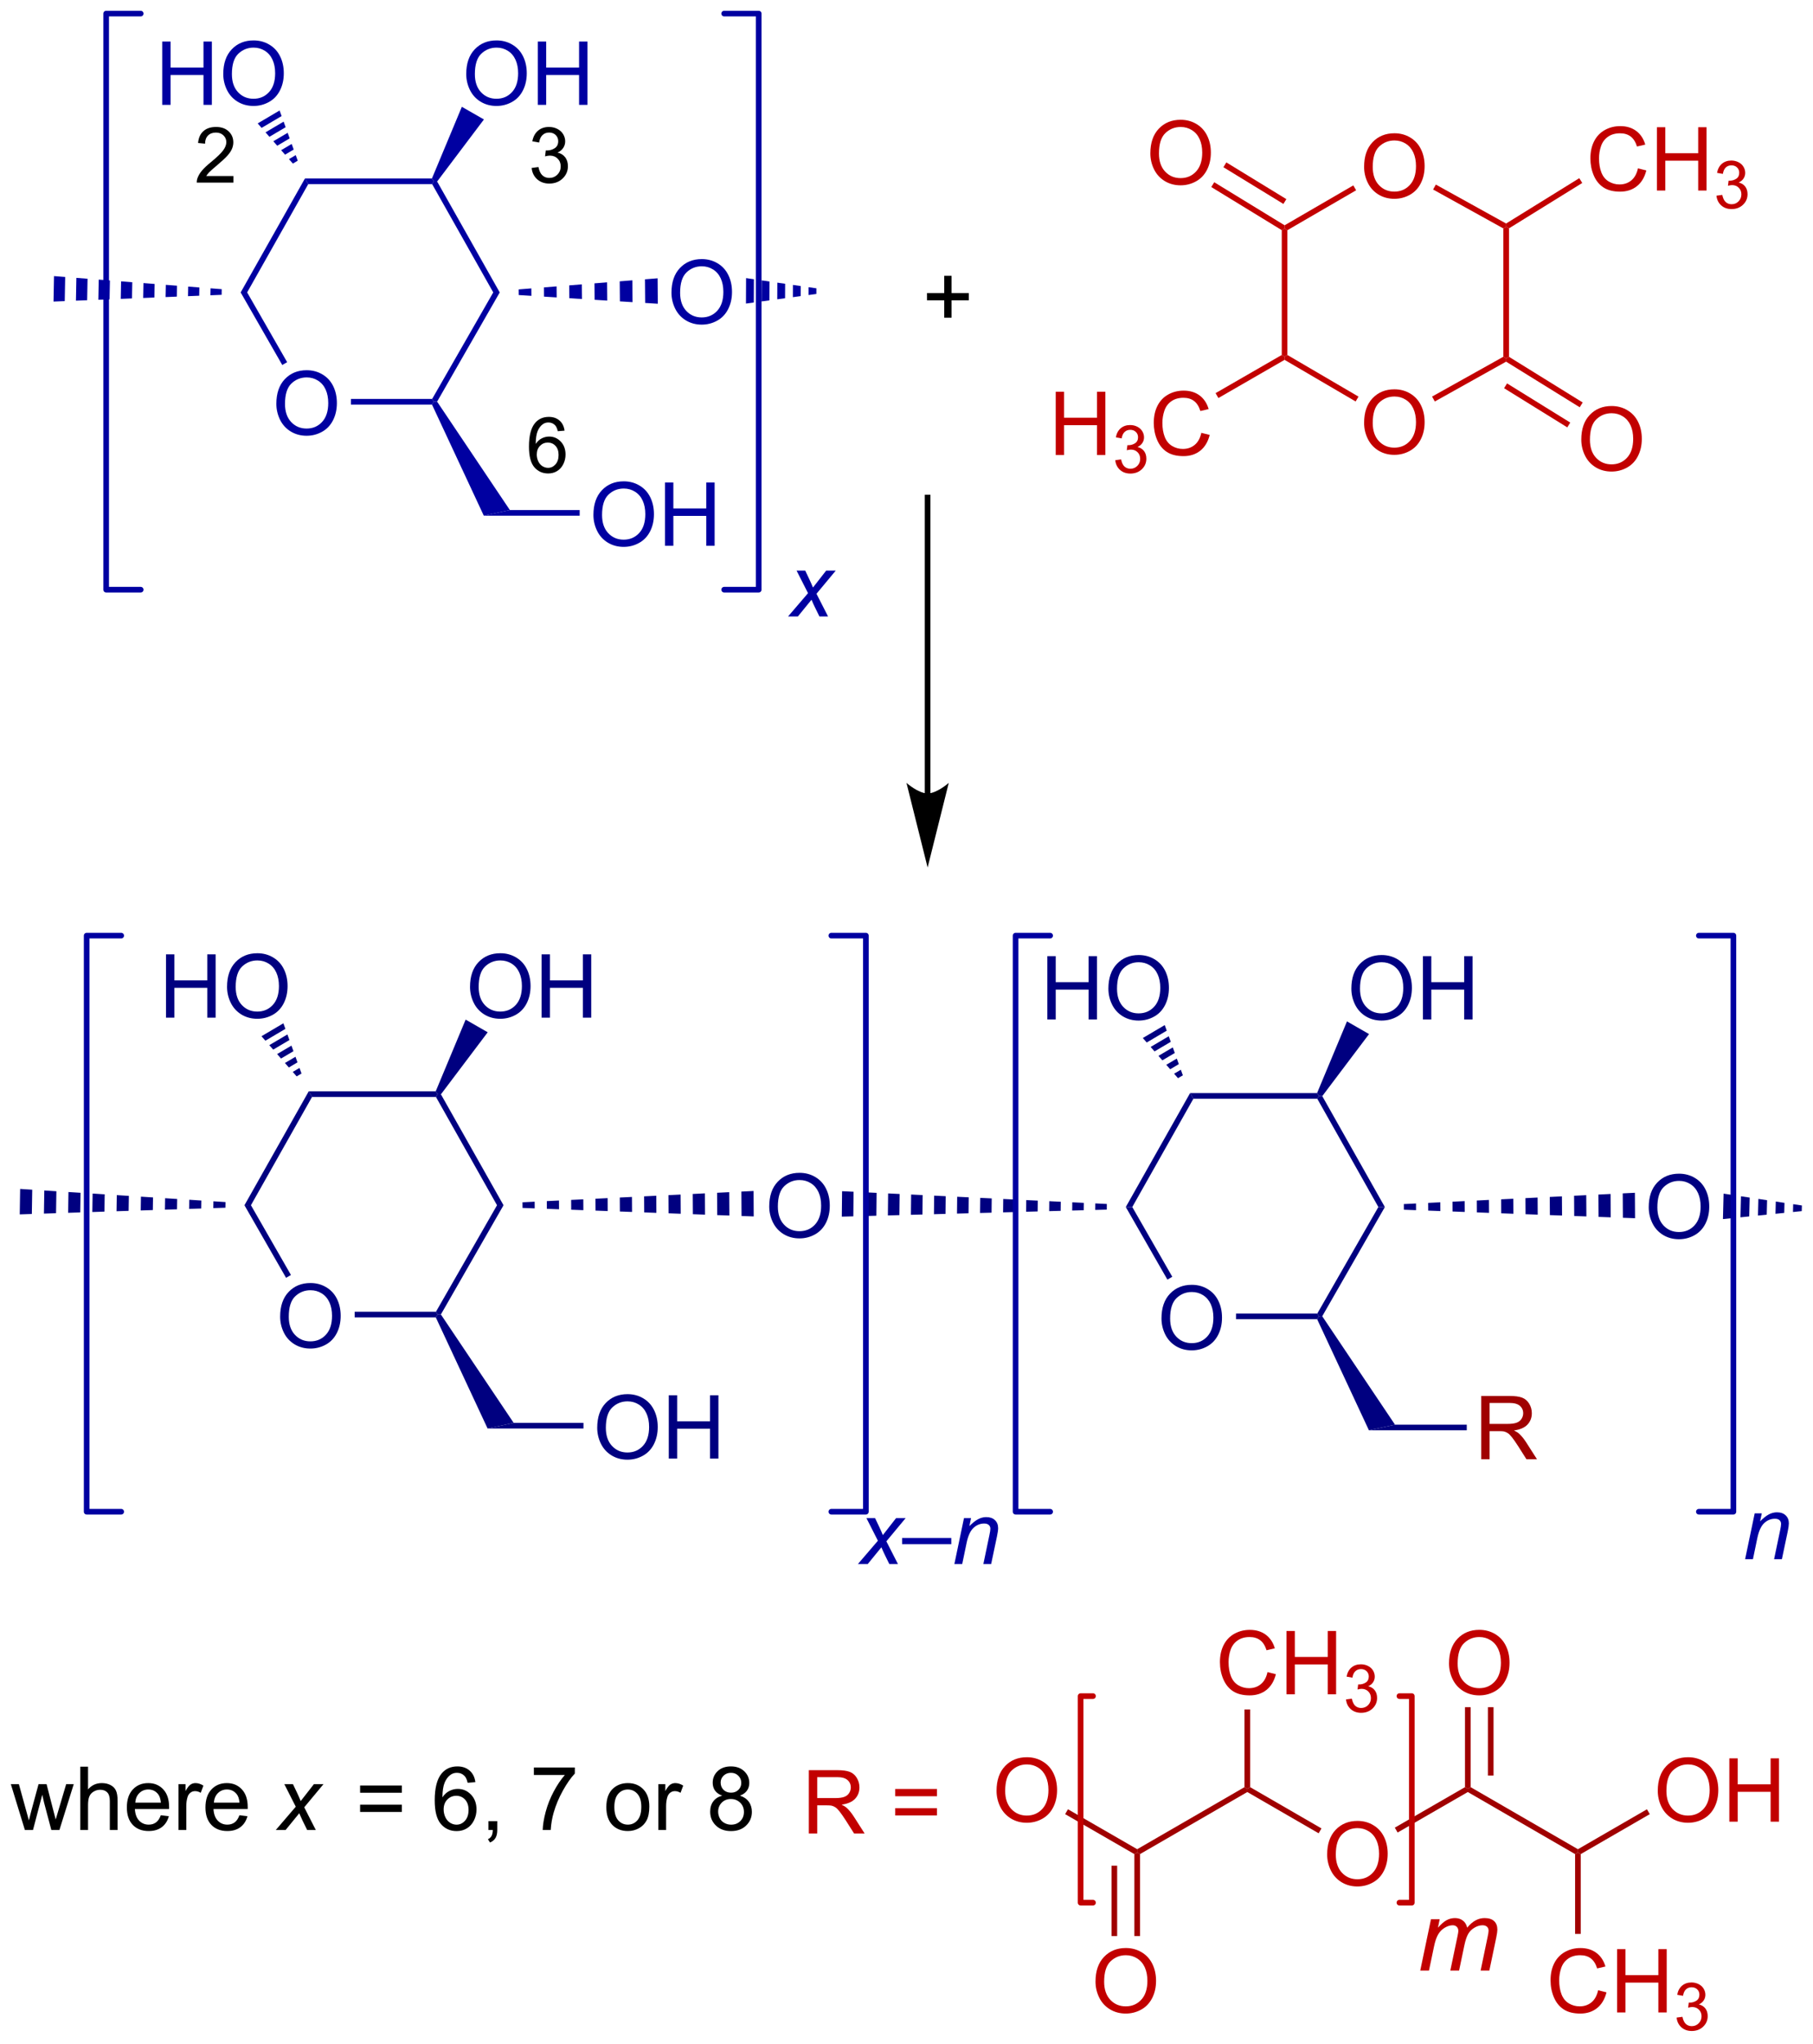 <?xml version="1.0" encoding="UTF-8"?>
<!DOCTYPE svg PUBLIC '-//W3C//DTD SVG 1.0//EN'
          'http://www.w3.org/TR/2001/REC-SVG-20010904/DTD/svg10.dtd'>
<svg stroke-dasharray="none" shape-rendering="auto" xmlns="http://www.w3.org/2000/svg" font-family="'Dialog'" text-rendering="auto" width="450" fill-opacity="1" color-interpolation="auto" color-rendering="auto" preserveAspectRatio="xMidYMid meet" font-size="12px" viewBox="0 0 450 507" fill="black" xmlns:xlink="http://www.w3.org/1999/xlink" stroke="black" image-rendering="auto" stroke-miterlimit="10" stroke-linecap="square" stroke-linejoin="miter" font-style="normal" stroke-width="1" height="507" stroke-dashoffset="0" font-weight="normal" stroke-opacity="1"
><!--Generated by the Batik Graphics2D SVG Generator--><defs id="genericDefs"
  /><g
  ><defs id="defs1"
    ><clipPath clipPathUnits="userSpaceOnUse" id="clipPath1"
      ><path d="M0.657 0.633 L169.359 0.633 L169.359 190.563 L0.657 190.563 L0.657 0.633 Z"
      /></clipPath
      ><clipPath clipPathUnits="userSpaceOnUse" id="clipPath2"
      ><path d="M362.689 90.555 L362.689 275.204 L526.7 275.204 L526.7 90.555 Z"
      /></clipPath
    ></defs
    ><g fill="navy" transform="scale(2.667,2.667) translate(-0.657,-0.633) matrix(1.029,0,0,1.029,-372.405,-92.512)" stroke="navy"
    ><path d="M432.12 199.576 Q432.12 198.149 432.885 197.344 Q433.651 196.537 434.862 196.537 Q435.654 196.537 436.289 196.917 Q436.927 197.295 437.26 197.972 Q437.596 198.649 437.596 199.508 Q437.596 200.381 437.245 201.068 Q436.893 201.756 436.247 202.11 Q435.604 202.464 434.857 202.464 Q434.049 202.464 433.411 202.073 Q432.776 201.68 432.448 201.006 Q432.12 200.329 432.12 199.576 ZM432.901 199.587 Q432.901 200.623 433.456 201.219 Q434.013 201.813 434.854 201.813 Q435.708 201.813 436.26 201.212 Q436.815 200.61 436.815 199.506 Q436.815 198.805 436.578 198.285 Q436.341 197.764 435.885 197.477 Q435.432 197.188 434.864 197.188 Q434.06 197.188 433.479 197.743 Q432.901 198.295 432.901 199.587 Z" stroke="none" clip-path="url(#clipPath2)"
    /></g
    ><g fill="navy" transform="matrix(2.743,0,0,2.743,-994.832,-248.385)" stroke="navy"
    ><path d="M416.721 219.676 Q416.721 218.249 417.486 217.444 Q418.252 216.637 419.463 216.637 Q420.255 216.637 420.89 217.017 Q421.528 217.395 421.861 218.072 Q422.197 218.749 422.197 219.608 Q422.197 220.481 421.846 221.168 Q421.494 221.856 420.848 222.21 Q420.205 222.564 419.458 222.564 Q418.65 222.564 418.012 222.173 Q417.377 221.78 417.049 221.106 Q416.721 220.429 416.721 219.676 ZM417.502 219.686 Q417.502 220.723 418.057 221.319 Q418.614 221.913 419.455 221.913 Q420.309 221.913 420.861 221.311 Q421.416 220.71 421.416 219.606 Q421.416 218.905 421.179 218.384 Q420.942 217.863 420.486 217.577 Q420.033 217.288 419.465 217.288 Q418.661 217.288 418.08 217.843 Q417.502 218.395 417.502 219.686 ZM423.196 222.465 L423.196 216.738 L423.954 216.738 L423.954 219.09 L426.93 219.09 L426.93 216.738 L427.688 216.738 L427.688 222.465 L426.93 222.465 L426.93 219.764 L423.954 219.764 L423.954 222.465 L423.196 222.465 Z" stroke="none" clip-path="url(#clipPath2)"
    /></g
    ><g fill="navy" transform="matrix(2.743,0,0,2.743,-994.832,-248.385)" stroke="navy"
    ><path d="M388.03 209.626 Q388.03 208.199 388.796 207.394 Q389.561 206.587 390.772 206.587 Q391.564 206.587 392.199 206.967 Q392.837 207.345 393.171 208.022 Q393.507 208.699 393.507 209.558 Q393.507 210.431 393.155 211.118 Q392.803 211.806 392.158 212.16 Q391.514 212.514 390.767 212.514 Q389.96 212.514 389.322 212.123 Q388.686 211.73 388.358 211.056 Q388.03 210.379 388.03 209.626 ZM388.811 209.637 Q388.811 210.673 389.366 211.269 Q389.923 211.863 390.764 211.863 Q391.619 211.863 392.171 211.262 Q392.725 210.66 392.725 209.556 Q392.725 208.855 392.488 208.334 Q392.251 207.814 391.796 207.527 Q391.342 207.238 390.775 207.238 Q389.97 207.238 389.389 207.793 Q388.811 208.345 388.811 209.637 Z" stroke="none" clip-path="url(#clipPath2)"
    /></g
    ><g fill="navy" transform="matrix(2.743,0,0,2.743,-994.832,-248.385)" stroke="navy"
    ><path d="M405.212 179.801 Q405.212 178.374 405.978 177.569 Q406.743 176.762 407.954 176.762 Q408.746 176.762 409.381 177.142 Q410.019 177.519 410.353 178.197 Q410.689 178.874 410.689 179.733 Q410.689 180.605 410.337 181.293 Q409.986 181.98 409.34 182.335 Q408.696 182.689 407.949 182.689 Q407.142 182.689 406.504 182.298 Q405.868 181.905 405.54 181.23 Q405.212 180.553 405.212 179.801 ZM405.993 179.811 Q405.993 180.848 406.548 181.444 Q407.105 182.038 407.946 182.038 Q408.801 182.038 409.353 181.436 Q409.907 180.835 409.907 179.73 Q409.907 179.03 409.67 178.509 Q409.433 177.988 408.978 177.702 Q408.524 177.413 407.957 177.413 Q407.152 177.413 406.571 177.967 Q405.993 178.519 405.993 179.811 ZM411.687 182.59 L411.687 176.863 L412.445 176.863 L412.445 179.215 L415.422 179.215 L415.422 176.863 L416.18 176.863 L416.18 182.59 L415.422 182.59 L415.422 179.889 L412.445 179.889 L412.445 182.59 L411.687 182.59 Z" stroke="none" clip-path="url(#clipPath2)"
    /></g
    ><g fill="navy" transform="matrix(2.743,0,0,2.743,-994.832,-248.385)" stroke="navy"
    ><path d="M377.701 182.59 L377.701 176.863 L378.459 176.863 L378.459 179.215 L381.435 179.215 L381.435 176.863 L382.193 176.863 L382.193 182.59 L381.435 182.59 L381.435 179.889 L378.459 179.889 L378.459 182.59 L377.701 182.59 ZM383.226 179.801 Q383.226 178.374 383.991 177.569 Q384.757 176.762 385.968 176.762 Q386.76 176.762 387.395 177.142 Q388.033 177.519 388.366 178.197 Q388.702 178.874 388.702 179.733 Q388.702 180.605 388.351 181.293 Q387.999 181.98 387.353 182.335 Q386.71 182.689 385.963 182.689 Q385.156 182.689 384.517 182.298 Q383.882 181.905 383.554 181.23 Q383.226 180.553 383.226 179.801 ZM384.007 179.811 Q384.007 180.848 384.562 181.444 Q385.119 182.038 385.96 182.038 Q386.814 182.038 387.366 181.436 Q387.921 180.835 387.921 179.73 Q387.921 179.03 387.684 178.509 Q387.447 177.988 386.991 177.702 Q386.538 177.413 385.971 177.413 Q385.166 177.413 384.585 177.967 Q384.007 178.519 384.007 179.811 Z" stroke="none" clip-path="url(#clipPath2)"
    /></g
    ><g fill="navy" transform="matrix(2.743,0,0,2.743,-994.832,-248.385)" stroke="navy"
    ><path d="M511.87 199.738 Q511.87 198.311 512.635 197.507 Q513.401 196.699 514.612 196.699 Q515.404 196.699 516.039 197.079 Q516.677 197.457 517.01 198.134 Q517.346 198.811 517.346 199.671 Q517.346 200.543 516.995 201.231 Q516.643 201.918 515.997 202.272 Q515.354 202.626 514.607 202.626 Q513.799 202.626 513.162 202.236 Q512.526 201.843 512.198 201.168 Q511.87 200.491 511.87 199.738 ZM512.651 199.749 Q512.651 200.785 513.206 201.382 Q513.763 201.975 514.604 201.975 Q515.458 201.975 516.01 201.374 Q516.565 200.772 516.565 199.668 Q516.565 198.968 516.328 198.447 Q516.091 197.926 515.635 197.639 Q515.182 197.35 514.615 197.35 Q513.81 197.35 513.229 197.905 Q512.651 198.457 512.651 199.749 Z" stroke="none" clip-path="url(#clipPath2)"
    /></g
    ><g fill="rgb(160,0,0)" transform="matrix(2.743,0,0,2.743,-994.832,-248.385)" stroke="rgb(160,0,0)"
    ><path d="M496.713 222.527 L496.713 216.8 L499.252 216.8 Q500.018 216.8 500.416 216.954 Q500.815 217.108 501.051 217.498 Q501.291 217.889 501.291 218.363 Q501.291 218.972 500.895 219.392 Q500.502 219.808 499.676 219.92 Q499.979 220.066 500.135 220.207 Q500.466 220.511 500.762 220.967 L501.76 222.527 L500.807 222.527 L500.049 221.334 Q499.716 220.819 499.5 220.545 Q499.286 220.272 499.117 220.162 Q498.947 220.053 498.77 220.011 Q498.643 219.983 498.348 219.983 L497.471 219.983 L497.471 222.527 L496.713 222.527 ZM497.471 219.327 L499.098 219.327 Q499.619 219.327 499.911 219.22 Q500.205 219.113 500.356 218.876 Q500.51 218.639 500.51 218.363 Q500.51 217.957 500.213 217.696 Q499.919 217.433 499.283 217.433 L497.471 217.433 L497.471 219.327 Z" stroke="none" clip-path="url(#clipPath2)"
    /></g
    ><g fill="navy" transform="matrix(2.743,0,0,2.743,-994.832,-248.385)" stroke="navy"
    ><path d="M467.78 209.788 Q467.78 208.361 468.546 207.556 Q469.312 206.749 470.522 206.749 Q471.314 206.749 471.95 207.129 Q472.587 207.507 472.921 208.184 Q473.257 208.861 473.257 209.72 Q473.257 210.593 472.905 211.28 Q472.554 211.968 471.908 212.322 Q471.265 212.676 470.517 212.676 Q469.71 212.676 469.072 212.286 Q468.437 211.892 468.108 211.218 Q467.78 210.541 467.78 209.788 ZM468.562 209.799 Q468.562 210.835 469.116 211.431 Q469.673 212.025 470.515 212.025 Q471.369 212.025 471.921 211.424 Q472.476 210.822 472.476 209.718 Q472.476 209.017 472.239 208.496 Q472.002 207.976 471.546 207.689 Q471.093 207.4 470.525 207.4 Q469.72 207.4 469.14 207.955 Q468.562 208.507 468.562 209.799 Z" stroke="none" clip-path="url(#clipPath2)"
    /></g
    ><g fill="navy" transform="matrix(2.743,0,0,2.743,-994.832,-248.385)" stroke="navy"
    ><path d="M484.962 179.963 Q484.962 178.536 485.728 177.731 Q486.493 176.924 487.704 176.924 Q488.496 176.924 489.132 177.304 Q489.769 177.682 490.103 178.359 Q490.439 179.036 490.439 179.895 Q490.439 180.768 490.087 181.455 Q489.736 182.143 489.09 182.497 Q488.447 182.851 487.699 182.851 Q486.892 182.851 486.254 182.46 Q485.618 182.067 485.29 181.393 Q484.962 180.715 484.962 179.963 ZM485.743 179.973 Q485.743 181.01 486.298 181.606 Q486.855 182.2 487.697 182.2 Q488.551 182.2 489.103 181.598 Q489.658 180.997 489.658 179.893 Q489.658 179.192 489.421 178.671 Q489.184 178.15 488.728 177.864 Q488.275 177.575 487.707 177.575 Q486.902 177.575 486.322 178.13 Q485.743 178.682 485.743 179.973 ZM491.438 182.752 L491.438 177.025 L492.195 177.025 L492.195 179.377 L495.172 179.377 L495.172 177.025 L495.93 177.025 L495.93 182.752 L495.172 182.752 L495.172 180.051 L492.195 180.051 L492.195 182.752 L491.438 182.752 Z" stroke="none" clip-path="url(#clipPath2)"
    /></g
    ><g fill="navy" transform="matrix(2.743,0,0,2.743,-994.832,-248.385)" stroke="navy"
    ><path d="M457.451 182.752 L457.451 177.025 L458.209 177.025 L458.209 179.377 L461.186 179.377 L461.186 177.025 L461.943 177.025 L461.943 182.752 L461.186 182.752 L461.186 180.051 L458.209 180.051 L458.209 182.752 L457.451 182.752 ZM462.976 179.963 Q462.976 178.536 463.742 177.731 Q464.507 176.924 465.718 176.924 Q466.51 176.924 467.145 177.304 Q467.783 177.682 468.117 178.359 Q468.453 179.036 468.453 179.895 Q468.453 180.768 468.101 181.455 Q467.75 182.143 467.104 182.497 Q466.46 182.851 465.713 182.851 Q464.906 182.851 464.268 182.46 Q463.632 182.067 463.304 181.393 Q462.976 180.715 462.976 179.963 ZM463.757 179.973 Q463.757 181.01 464.312 181.606 Q464.869 182.2 465.71 182.2 Q466.565 182.2 467.117 181.598 Q467.671 180.997 467.671 179.893 Q467.671 179.192 467.434 178.671 Q467.197 178.15 466.742 177.864 Q466.289 177.575 465.721 177.575 Q464.916 177.575 464.335 178.13 Q463.757 178.682 463.757 179.973 Z" stroke="none" clip-path="url(#clipPath2)"
    /></g
    ><g transform="matrix(2.743,0,0,2.743,-994.832,-248.385)"
    ><path d="M364.932 256.054 L363.661 251.906 L364.388 251.906 L365.049 254.299 L365.294 255.19 Q365.31 255.125 365.51 254.336 L366.169 251.906 L366.893 251.906 L367.513 254.312 L367.721 255.104 L367.958 254.304 L368.669 251.906 L369.354 251.906 L368.057 256.054 L367.325 256.054 L366.666 253.57 L366.505 252.862 L365.666 256.054 L364.932 256.054 ZM369.944 256.054 L369.944 250.328 L370.647 250.328 L370.647 252.382 Q371.139 251.812 371.889 251.812 Q372.35 251.812 372.688 251.994 Q373.03 252.174 373.175 252.494 Q373.321 252.815 373.321 253.424 L373.321 256.054 L372.618 256.054 L372.618 253.424 Q372.618 252.898 372.389 252.659 Q372.162 252.416 371.743 252.416 Q371.431 252.416 371.155 252.581 Q370.881 252.742 370.764 253.021 Q370.647 253.297 370.647 253.784 L370.647 256.054 L369.944 256.054 ZM377.231 254.719 L377.958 254.807 Q377.786 255.445 377.32 255.797 Q376.856 256.148 376.135 256.148 Q375.224 256.148 374.69 255.588 Q374.159 255.026 374.159 254.015 Q374.159 252.969 374.698 252.39 Q375.237 251.812 376.096 251.812 Q376.927 251.812 377.453 252.38 Q377.981 252.945 377.981 253.971 Q377.981 254.034 377.979 254.159 L374.885 254.159 Q374.924 254.844 375.271 255.208 Q375.62 255.57 376.138 255.57 Q376.526 255.57 376.799 255.367 Q377.073 255.164 377.231 254.719 ZM374.924 253.581 L377.239 253.581 Q377.192 253.057 376.974 252.797 Q376.638 252.39 376.104 252.39 Q375.62 252.39 375.289 252.716 Q374.958 253.039 374.924 253.581 ZM378.834 256.054 L378.834 251.906 L379.467 251.906 L379.467 252.534 Q379.709 252.094 379.912 251.953 Q380.118 251.812 380.366 251.812 Q380.72 251.812 381.087 252.039 L380.845 252.69 Q380.587 252.539 380.329 252.539 Q380.1 252.539 379.915 252.677 Q379.733 252.815 379.655 253.062 Q379.537 253.437 379.537 253.882 L379.537 256.054 L378.834 256.054 ZM384.345 254.719 L385.071 254.807 Q384.899 255.445 384.433 255.797 Q383.97 256.148 383.248 256.148 Q382.337 256.148 381.803 255.588 Q381.272 255.026 381.272 254.015 Q381.272 252.969 381.811 252.39 Q382.35 251.812 383.209 251.812 Q384.04 251.812 384.566 252.38 Q385.095 252.945 385.095 253.971 Q385.095 254.034 385.092 254.159 L381.998 254.159 Q382.037 254.844 382.384 255.208 Q382.733 255.57 383.251 255.57 Q383.639 255.57 383.912 255.367 Q384.186 255.164 384.345 254.719 ZM382.037 253.581 L384.353 253.581 Q384.306 253.057 384.087 252.797 Q383.751 252.39 383.217 252.39 Q382.733 252.39 382.402 252.716 Q382.071 253.039 382.037 253.581 Z" stroke="none" clip-path="url(#clipPath2)"
    /></g
    ><g transform="matrix(2.743,0,0,2.743,-994.832,-248.385)"
    ><path d="M387.636 256.054 L389.444 253.948 L388.407 251.906 L389.188 251.906 L389.54 252.643 Q389.735 253.057 389.892 253.437 L391.087 251.906 L391.952 251.906 L390.209 254.002 L391.256 256.054 L390.475 256.054 L390.061 255.211 Q389.928 254.94 389.759 254.541 L388.524 256.054 L387.636 256.054 Z" stroke="none" clip-path="url(#clipPath2)"
    /></g
    ><g transform="matrix(2.743,0,0,2.743,-994.832,-248.385)"
    ><path d="M399.046 252.687 L395.265 252.687 L395.265 252.031 L399.046 252.031 L399.046 252.687 ZM399.046 254.424 L395.265 254.424 L395.265 253.768 L399.046 253.768 L399.046 254.424 ZM405.696 251.729 L404.996 251.784 Q404.902 251.369 404.73 251.182 Q404.446 250.882 404.027 250.882 Q403.691 250.882 403.438 251.07 Q403.105 251.312 402.912 251.778 Q402.722 252.242 402.714 253.101 Q402.97 252.713 403.337 252.526 Q403.704 252.338 404.105 252.338 Q404.808 252.338 405.303 252.857 Q405.798 253.375 405.798 254.195 Q405.798 254.734 405.563 255.198 Q405.332 255.659 404.925 255.906 Q404.519 256.153 404.003 256.153 Q403.126 256.153 402.571 255.507 Q402.017 254.859 402.017 253.375 Q402.017 251.713 402.628 250.961 Q403.165 250.304 404.071 250.304 Q404.746 250.304 405.178 250.685 Q405.61 251.062 405.696 251.729 ZM402.824 254.198 Q402.824 254.562 402.978 254.896 Q403.134 255.226 403.41 255.401 Q403.688 255.573 403.993 255.573 Q404.438 255.573 404.759 255.213 Q405.079 254.854 405.079 254.237 Q405.079 253.643 404.761 253.302 Q404.446 252.961 403.964 252.961 Q403.488 252.961 403.155 253.302 Q402.824 253.643 402.824 254.198 ZM406.875 256.054 L406.875 255.252 L407.677 255.252 L407.677 256.054 Q407.677 256.497 407.521 256.768 Q407.364 257.039 407.023 257.187 L406.828 256.888 Q407.052 256.789 407.156 256.599 Q407.263 256.411 407.273 256.054 L406.875 256.054 ZM410.989 251.078 L410.989 250.401 L414.695 250.401 L414.695 250.948 Q414.148 251.531 413.612 252.497 Q413.075 253.461 412.781 254.479 Q412.57 255.198 412.513 256.054 L411.789 256.054 Q411.802 255.377 412.054 254.422 Q412.31 253.463 412.784 252.575 Q413.257 251.687 413.794 251.078 L410.989 251.078 ZM417.546 253.979 Q417.546 252.828 418.187 252.273 Q418.724 251.812 419.492 251.812 Q420.349 251.812 420.89 252.372 Q421.435 252.932 421.435 253.922 Q421.435 254.721 421.192 255.182 Q420.953 255.64 420.494 255.896 Q420.036 256.148 419.492 256.148 Q418.622 256.148 418.083 255.591 Q417.546 255.031 417.546 253.979 ZM418.271 253.979 Q418.271 254.776 418.617 255.174 Q418.966 255.57 419.492 255.57 Q420.015 255.57 420.362 255.172 Q420.711 254.773 420.711 253.956 Q420.711 253.187 420.362 252.791 Q420.013 252.393 419.492 252.393 Q418.966 252.393 418.617 252.789 Q418.271 253.182 418.271 253.979 ZM422.251 256.054 L422.251 251.906 L422.884 251.906 L422.884 252.534 Q423.126 252.094 423.329 251.953 Q423.535 251.812 423.782 251.812 Q424.136 251.812 424.503 252.039 L424.261 252.69 Q424.003 252.539 423.746 252.539 Q423.517 252.539 423.332 252.677 Q423.149 252.815 423.071 253.062 Q422.954 253.437 422.954 253.882 L422.954 256.054 L422.251 256.054 ZM428.031 252.948 Q427.593 252.789 427.382 252.492 Q427.171 252.195 427.171 251.781 Q427.171 251.156 427.619 250.732 Q428.07 250.304 428.817 250.304 Q429.567 250.304 430.023 250.739 Q430.481 251.174 430.481 251.799 Q430.481 252.198 430.271 252.494 Q430.062 252.789 429.638 252.948 Q430.164 253.119 430.44 253.502 Q430.716 253.885 430.716 254.416 Q430.716 255.151 430.195 255.653 Q429.677 256.153 428.828 256.153 Q427.981 256.153 427.461 255.651 Q426.942 255.148 426.942 254.398 Q426.942 253.838 427.224 253.463 Q427.507 253.086 428.031 252.948 ZM427.89 251.757 Q427.89 252.164 428.151 252.422 Q428.414 252.679 428.833 252.679 Q429.239 252.679 429.497 252.424 Q429.757 252.166 429.757 251.797 Q429.757 251.409 429.489 251.146 Q429.224 250.882 428.825 250.882 Q428.421 250.882 428.156 251.14 Q427.89 251.398 427.89 251.757 ZM427.664 254.401 Q427.664 254.703 427.807 254.984 Q427.95 255.265 428.231 255.419 Q428.513 255.573 428.836 255.573 Q429.341 255.573 429.669 255.25 Q429.997 254.924 429.997 254.424 Q429.997 253.916 429.659 253.586 Q429.32 253.252 428.812 253.252 Q428.317 253.252 427.989 253.581 Q427.664 253.909 427.664 254.401 Z" stroke="none" clip-path="url(#clipPath2)"
    /></g
    ><g fill="rgb(194,0,0)" transform="matrix(2.743,0,0,2.743,-994.832,-248.385)" stroke="rgb(194,0,0)"
    ><path d="M435.87 256.369 L435.87 250.642 L438.409 250.642 Q439.175 250.642 439.573 250.796 Q439.971 250.95 440.208 251.34 Q440.448 251.731 440.448 252.205 Q440.448 252.814 440.052 253.234 Q439.659 253.65 438.833 253.762 Q439.135 253.908 439.292 254.049 Q439.623 254.353 439.919 254.809 L440.917 256.369 L439.964 256.369 L439.206 255.176 Q438.873 254.661 438.656 254.387 Q438.443 254.114 438.274 254.004 Q438.104 253.895 437.927 253.853 Q437.8 253.825 437.505 253.825 L436.628 253.825 L436.628 256.369 L435.87 256.369 ZM436.628 253.168 L438.255 253.168 Q438.776 253.168 439.068 253.062 Q439.362 252.955 439.513 252.718 Q439.667 252.481 439.667 252.205 Q439.667 251.799 439.37 251.538 Q439.076 251.275 438.44 251.275 L436.628 251.275 L436.628 253.168 ZM447.466 253.002 L443.685 253.002 L443.685 252.346 L447.466 252.346 L447.466 253.002 ZM447.466 254.739 L443.685 254.739 L443.685 254.083 L447.466 254.083 L447.466 254.739 Z" stroke="none" clip-path="url(#clipPath2)"
    /></g
    ><g fill="rgb(194,0,0)" transform="matrix(2.743,0,0,2.743,-994.832,-248.385)" stroke="rgb(194,0,0)"
    ><path d="M452.856 252.512 Q452.856 251.085 453.622 250.281 Q454.387 249.473 455.598 249.473 Q456.39 249.473 457.025 249.853 Q457.663 250.231 457.997 250.908 Q458.333 251.585 458.333 252.445 Q458.333 253.317 457.981 254.005 Q457.63 254.692 456.984 255.046 Q456.341 255.4 455.593 255.4 Q454.786 255.4 454.148 255.01 Q453.512 254.617 453.184 253.942 Q452.856 253.265 452.856 252.512 ZM453.637 252.523 Q453.637 253.559 454.192 254.156 Q454.749 254.749 455.591 254.749 Q456.445 254.749 456.997 254.148 Q457.551 253.546 457.551 252.442 Q457.551 251.742 457.315 251.221 Q457.077 250.7 456.622 250.413 Q456.169 250.124 455.601 250.124 Q454.796 250.124 454.216 250.679 Q453.637 251.231 453.637 252.523 Z" stroke="none" clip-path="url(#clipPath2)"
    /></g
    ><g fill="rgb(194,0,0)" transform="matrix(2.743,0,0,2.743,-994.832,-248.385)" stroke="rgb(194,0,0)"
    ><path d="M461.811 269.767 Q461.811 268.34 462.577 267.535 Q463.342 266.728 464.553 266.728 Q465.345 266.728 465.98 267.108 Q466.618 267.486 466.952 268.163 Q467.288 268.84 467.288 269.699 Q467.288 270.571 466.936 271.259 Q466.584 271.946 465.939 272.301 Q465.295 272.655 464.548 272.655 Q463.741 272.655 463.103 272.264 Q462.467 271.871 462.139 271.196 Q461.811 270.519 461.811 269.767 ZM462.592 269.777 Q462.592 270.814 463.147 271.41 Q463.704 272.004 464.545 272.004 Q465.4 272.004 465.952 271.402 Q466.506 270.801 466.506 269.696 Q466.506 268.996 466.269 268.475 Q466.032 267.954 465.577 267.668 Q465.123 267.379 464.556 267.379 Q463.751 267.379 463.17 267.933 Q462.592 268.486 462.592 269.777 Z" stroke="none" clip-path="url(#clipPath2)"
    /></g
    ><g fill="rgb(194,0,0)" transform="matrix(2.743,0,0,2.743,-994.832,-248.385)" stroke="rgb(194,0,0)"
    ><path d="M482.772 258.272 Q482.772 256.845 483.538 256.041 Q484.304 255.233 485.515 255.233 Q486.306 255.233 486.942 255.614 Q487.58 255.991 487.913 256.668 Q488.249 257.345 488.249 258.205 Q488.249 259.077 487.897 259.765 Q487.546 260.452 486.9 260.806 Q486.257 261.161 485.509 261.161 Q484.702 261.161 484.064 260.77 Q483.429 260.377 483.101 259.702 Q482.772 259.025 482.772 258.272 ZM483.554 258.283 Q483.554 259.319 484.108 259.916 Q484.666 260.509 485.507 260.509 Q486.361 260.509 486.913 259.908 Q487.468 259.306 487.468 258.202 Q487.468 257.502 487.231 256.981 Q486.994 256.46 486.538 256.173 Q486.085 255.884 485.517 255.884 Q484.712 255.884 484.132 256.439 Q483.554 256.991 483.554 258.283 Z" stroke="none" clip-path="url(#clipPath2)"
    /></g
    ><g fill="rgb(194,0,0)" transform="matrix(2.743,0,0,2.743,-994.832,-248.385)" stroke="rgb(194,0,0)"
    ><path d="M477.374 241.773 L478.132 241.964 Q477.895 242.898 477.275 243.391 Q476.655 243.88 475.762 243.88 Q474.835 243.88 474.254 243.503 Q473.676 243.125 473.372 242.411 Q473.069 241.695 473.069 240.875 Q473.069 239.979 473.411 239.315 Q473.754 238.648 474.385 238.302 Q475.015 237.956 475.773 237.956 Q476.632 237.956 477.218 238.393 Q477.804 238.831 478.036 239.625 L477.288 239.799 Q477.09 239.174 476.71 238.891 Q476.332 238.604 475.757 238.604 Q475.098 238.604 474.653 238.922 Q474.21 239.237 474.03 239.771 Q473.851 240.305 473.851 240.87 Q473.851 241.601 474.064 242.146 Q474.278 242.69 474.726 242.961 Q475.176 243.229 475.7 243.229 Q476.335 243.229 476.775 242.862 Q477.218 242.495 477.374 241.773 ZM479.089 243.781 L479.089 238.055 L479.847 238.055 L479.847 240.406 L482.823 240.406 L482.823 238.055 L483.581 238.055 L483.581 243.781 L482.823 243.781 L482.823 241.081 L479.847 241.081 L479.847 243.781 L479.089 243.781 Z" stroke="none" clip-path="url(#clipPath2)"
    /></g
    ><g fill="rgb(194,0,0)" transform="matrix(2.743,0,0,2.743,-994.832,-248.385)" stroke="rgb(194,0,0)"
    ><path d="M484.478 244.246 L485.005 244.176 Q485.097 244.625 485.313 244.823 Q485.532 245.02 485.847 245.02 Q486.218 245.02 486.474 244.762 Q486.731 244.504 486.731 244.123 Q486.731 243.76 486.493 243.526 Q486.257 243.289 485.89 243.289 Q485.741 243.289 485.519 243.348 L485.577 242.885 Q485.63 242.891 485.661 242.891 Q485.999 242.891 486.269 242.715 Q486.538 242.539 486.538 242.172 Q486.538 241.883 486.341 241.694 Q486.146 241.502 485.835 241.502 Q485.526 241.502 485.321 241.696 Q485.116 241.889 485.058 242.276 L484.53 242.182 Q484.628 241.651 484.97 241.36 Q485.313 241.069 485.823 241.069 Q486.175 241.069 486.47 241.219 Q486.767 241.369 486.923 241.631 Q487.079 241.891 487.079 242.184 Q487.079 242.463 486.929 242.692 Q486.78 242.92 486.487 243.055 Q486.868 243.143 487.079 243.42 Q487.29 243.696 487.29 244.112 Q487.29 244.674 486.88 245.067 Q486.47 245.457 485.843 245.457 Q485.278 245.457 484.903 245.121 Q484.53 244.784 484.478 244.246 Z" stroke="none" clip-path="url(#clipPath2)"
    /></g
    ><g fill="rgb(194,0,0)" transform="matrix(2.743,0,0,2.743,-994.832,-248.385)" stroke="rgb(194,0,0)"
    ><path d="M493.799 240.992 Q493.799 239.565 494.564 238.76 Q495.33 237.953 496.541 237.953 Q497.332 237.953 497.968 238.333 Q498.606 238.711 498.939 239.388 Q499.275 240.065 499.275 240.924 Q499.275 241.797 498.924 242.484 Q498.572 243.172 497.926 243.526 Q497.283 243.88 496.536 243.88 Q495.728 243.88 495.09 243.489 Q494.455 243.096 494.127 242.422 Q493.799 241.745 493.799 240.992 ZM494.58 241.003 Q494.58 242.039 495.135 242.635 Q495.692 243.229 496.533 243.229 Q497.387 243.229 497.939 242.628 Q498.494 242.026 498.494 240.922 Q498.494 240.221 498.257 239.701 Q498.02 239.18 497.564 238.893 Q497.111 238.604 496.543 238.604 Q495.739 238.604 495.158 239.159 Q494.58 239.711 494.58 241.003 Z" stroke="none" clip-path="url(#clipPath2)"
    /></g
    ><g fill="rgb(194,0,0)" transform="matrix(2.743,0,0,2.743,-994.832,-248.385)" stroke="rgb(194,0,0)"
    ><path d="M507.29 270.548 L508.048 270.738 Q507.811 271.673 507.191 272.165 Q506.572 272.655 505.678 272.655 Q504.751 272.655 504.171 272.277 Q503.592 271.899 503.288 271.186 Q502.986 270.47 502.986 269.649 Q502.986 268.754 503.327 268.09 Q503.671 267.423 504.301 267.077 Q504.931 266.73 505.689 266.73 Q506.548 266.73 507.134 267.168 Q507.72 267.605 507.952 268.399 L507.204 268.574 Q507.007 267.949 506.626 267.665 Q506.249 267.379 505.673 267.379 Q505.014 267.379 504.569 267.696 Q504.126 268.012 503.947 268.545 Q503.767 269.079 503.767 269.644 Q503.767 270.376 503.98 270.92 Q504.194 271.465 504.642 271.736 Q505.092 272.004 505.616 272.004 Q506.251 272.004 506.691 271.637 Q507.134 271.269 507.29 270.548 ZM509.005 272.556 L509.005 266.829 L509.763 266.829 L509.763 269.181 L512.74 269.181 L512.74 266.829 L513.497 266.829 L513.497 272.556 L512.74 272.556 L512.74 269.855 L509.763 269.855 L509.763 272.556 L509.005 272.556 Z" stroke="none" clip-path="url(#clipPath2)"
    /></g
    ><g fill="rgb(194,0,0)" transform="matrix(2.743,0,0,2.743,-994.832,-248.385)" stroke="rgb(194,0,0)"
    ><path d="M514.394 273.021 L514.921 272.951 Q515.013 273.4 515.23 273.597 Q515.448 273.795 515.763 273.795 Q516.134 273.795 516.39 273.537 Q516.648 273.279 516.648 272.898 Q516.648 272.535 516.409 272.3 Q516.173 272.064 515.806 272.064 Q515.658 272.064 515.435 272.123 L515.494 271.66 Q515.546 271.666 515.577 271.666 Q515.915 271.666 516.185 271.49 Q516.454 271.314 516.454 270.947 Q516.454 270.658 516.257 270.468 Q516.062 270.277 515.751 270.277 Q515.443 270.277 515.238 270.47 Q515.033 270.664 514.974 271.05 L514.447 270.957 Q514.544 270.425 514.886 270.134 Q515.23 269.843 515.74 269.843 Q516.091 269.843 516.386 269.994 Q516.683 270.144 516.839 270.406 Q516.995 270.666 516.995 270.959 Q516.995 271.238 516.845 271.466 Q516.697 271.695 516.404 271.83 Q516.784 271.918 516.995 272.195 Q517.206 272.47 517.206 272.886 Q517.206 273.449 516.796 273.841 Q516.386 274.232 515.759 274.232 Q515.195 274.232 514.82 273.896 Q514.447 273.558 514.394 273.021 Z" stroke="none" clip-path="url(#clipPath2)"
    /></g
    ><g fill="rgb(194,0,0)" transform="matrix(2.743,0,0,2.743,-994.832,-248.385)" stroke="rgb(194,0,0)"
    ><path d="M512.689 252.512 Q512.689 251.085 513.454 250.281 Q514.22 249.473 515.431 249.473 Q516.223 249.473 516.858 249.853 Q517.496 250.231 517.829 250.908 Q518.165 251.585 518.165 252.445 Q518.165 253.317 517.814 254.005 Q517.462 254.692 516.816 255.046 Q516.173 255.4 515.426 255.4 Q514.618 255.4 513.98 255.01 Q513.345 254.617 513.017 253.942 Q512.689 253.265 512.689 252.512 ZM513.47 252.523 Q513.47 253.559 514.025 254.156 Q514.582 254.749 515.423 254.749 Q516.277 254.749 516.829 254.148 Q517.384 253.546 517.384 252.442 Q517.384 251.742 517.147 251.221 Q516.91 250.7 516.454 250.413 Q516.001 250.124 515.433 250.124 Q514.629 250.124 514.048 250.679 Q513.47 251.231 513.47 252.523 ZM519.164 255.301 L519.164 249.575 L519.922 249.575 L519.922 251.926 L522.898 251.926 L522.898 249.575 L523.656 249.575 L523.656 255.301 L522.898 255.301 L522.898 252.601 L519.922 252.601 L519.922 255.301 L519.164 255.301 Z" stroke="none" clip-path="url(#clipPath2)"
    /></g
    ><g fill="rgb(194,0,0)" transform="matrix(2.743,0,0,2.743,-994.832,-248.385)" stroke="rgb(194,0,0)"
    ><path d="M486.115 105.644 Q486.115 104.217 486.88 103.412 Q487.646 102.605 488.857 102.605 Q489.649 102.605 490.284 102.985 Q490.922 103.363 491.255 104.04 Q491.591 104.717 491.591 105.576 Q491.591 106.449 491.24 107.136 Q490.888 107.824 490.242 108.178 Q489.599 108.532 488.852 108.532 Q488.044 108.532 487.406 108.141 Q486.771 107.748 486.443 107.074 Q486.115 106.397 486.115 105.644 ZM486.896 105.654 Q486.896 106.691 487.451 107.287 Q488.008 107.881 488.849 107.881 Q489.703 107.881 490.255 107.279 Q490.81 106.678 490.81 105.574 Q490.81 104.873 490.573 104.353 Q490.336 103.832 489.88 103.545 Q489.427 103.256 488.86 103.256 Q488.055 103.256 487.474 103.811 Q486.896 104.363 486.896 105.654 Z" stroke="none" clip-path="url(#clipPath2)"
    /></g
    ><g fill="rgb(194,0,0)" transform="matrix(2.743,0,0,2.743,-994.832,-248.385)" stroke="rgb(194,0,0)"
    ><path d="M486.115 128.8 Q486.115 127.373 486.88 126.569 Q487.646 125.761 488.857 125.761 Q489.649 125.761 490.284 126.142 Q490.922 126.519 491.255 127.196 Q491.591 127.873 491.591 128.733 Q491.591 129.605 491.24 130.293 Q490.888 130.98 490.242 131.334 Q489.599 131.688 488.852 131.688 Q488.044 131.688 487.406 131.298 Q486.771 130.905 486.443 130.23 Q486.115 129.553 486.115 128.8 ZM486.896 128.811 Q486.896 129.847 487.451 130.444 Q488.008 131.037 488.849 131.037 Q489.703 131.037 490.255 130.436 Q490.81 129.834 490.81 128.73 Q490.81 128.03 490.573 127.509 Q490.336 126.988 489.88 126.701 Q489.427 126.412 488.86 126.412 Q488.055 126.412 487.474 126.967 Q486.896 127.519 486.896 128.811 Z" stroke="none" clip-path="url(#clipPath2)"
    /></g
    ><g fill="rgb(194,0,0)" transform="matrix(2.743,0,0,2.743,-994.832,-248.385)" stroke="rgb(194,0,0)"
    ><path d="M466.772 104.424 Q466.772 102.997 467.537 102.192 Q468.303 101.385 469.514 101.385 Q470.305 101.385 470.941 101.765 Q471.579 102.143 471.912 102.82 Q472.248 103.497 472.248 104.356 Q472.248 105.228 471.897 105.916 Q471.545 106.603 470.899 106.958 Q470.256 107.312 469.509 107.312 Q468.701 107.312 468.063 106.921 Q467.428 106.528 467.1 105.853 Q466.772 105.176 466.772 104.424 ZM467.553 104.434 Q467.553 105.471 468.108 106.067 Q468.665 106.661 469.506 106.661 Q470.36 106.661 470.912 106.059 Q471.467 105.458 471.467 104.353 Q471.467 103.653 471.23 103.132 Q470.993 102.611 470.537 102.325 Q470.084 102.036 469.516 102.036 Q468.712 102.036 468.131 102.591 Q467.553 103.143 467.553 104.434 Z" stroke="none" clip-path="url(#clipPath2)"
    /></g
    ><g fill="rgb(194,0,0)" transform="matrix(2.743,0,0,2.743,-994.832,-248.385)" stroke="rgb(194,0,0)"
    ><path d="M505.767 130.311 Q505.767 128.884 506.533 128.079 Q507.299 127.272 508.51 127.272 Q509.301 127.272 509.937 127.652 Q510.575 128.03 510.908 128.707 Q511.244 129.384 511.244 130.243 Q511.244 131.116 510.892 131.803 Q510.541 132.491 509.895 132.845 Q509.252 133.199 508.504 133.199 Q507.697 133.199 507.059 132.809 Q506.424 132.415 506.096 131.741 Q505.767 131.064 505.767 130.311 ZM506.549 130.322 Q506.549 131.358 507.103 131.954 Q507.661 132.548 508.502 132.548 Q509.356 132.548 509.908 131.947 Q510.463 131.345 510.463 130.241 Q510.463 129.54 510.226 129.019 Q509.989 128.499 509.533 128.212 Q509.08 127.923 508.512 127.923 Q507.707 127.923 507.127 128.478 Q506.549 129.03 506.549 130.322 Z" stroke="none" clip-path="url(#clipPath2)"
    /></g
    ><g fill="rgb(194,0,0)" transform="matrix(2.743,0,0,2.743,-994.832,-248.385)" stroke="rgb(194,0,0)"
    ><path d="M510.895 105.777 L511.653 105.967 Q511.416 106.902 510.796 107.394 Q510.176 107.884 509.283 107.884 Q508.356 107.884 507.776 107.506 Q507.197 107.129 506.893 106.415 Q506.591 105.699 506.591 104.879 Q506.591 103.983 506.932 103.319 Q507.276 102.652 507.906 102.306 Q508.536 101.959 509.294 101.959 Q510.153 101.959 510.739 102.397 Q511.325 102.834 511.557 103.629 L510.809 103.803 Q510.611 103.178 510.231 102.894 Q509.854 102.608 509.278 102.608 Q508.619 102.608 508.174 102.925 Q507.731 103.241 507.551 103.775 Q507.372 104.308 507.372 104.873 Q507.372 105.605 507.585 106.15 Q507.799 106.694 508.247 106.965 Q508.697 107.233 509.221 107.233 Q509.856 107.233 510.296 106.866 Q510.739 106.498 510.895 105.777 ZM512.61 107.785 L512.61 102.058 L513.368 102.058 L513.368 104.41 L516.345 104.41 L516.345 102.058 L517.102 102.058 L517.102 107.785 L516.345 107.785 L516.345 105.084 L513.368 105.084 L513.368 107.785 L512.61 107.785 Z" stroke="none" clip-path="url(#clipPath2)"
    /></g
    ><g fill="rgb(194,0,0)" transform="matrix(2.743,0,0,2.743,-994.832,-248.385)" stroke="rgb(194,0,0)"
    ><path d="M517.999 108.25 L518.526 108.18 Q518.618 108.629 518.835 108.826 Q519.053 109.023 519.368 109.023 Q519.739 109.023 519.995 108.766 Q520.253 108.508 520.253 108.127 Q520.253 107.764 520.014 107.529 Q519.778 107.293 519.411 107.293 Q519.263 107.293 519.04 107.352 L519.098 106.889 Q519.151 106.895 519.182 106.895 Q519.52 106.895 519.79 106.719 Q520.059 106.543 520.059 106.176 Q520.059 105.887 519.862 105.697 Q519.667 105.506 519.356 105.506 Q519.048 105.506 518.842 105.699 Q518.638 105.893 518.579 106.279 L518.052 106.186 Q518.149 105.654 518.491 105.363 Q518.835 105.072 519.345 105.072 Q519.696 105.072 519.991 105.223 Q520.288 105.373 520.444 105.635 Q520.6 105.895 520.6 106.188 Q520.6 106.467 520.45 106.695 Q520.302 106.924 520.009 107.059 Q520.389 107.147 520.6 107.424 Q520.811 107.699 520.811 108.115 Q520.811 108.678 520.401 109.07 Q519.991 109.461 519.364 109.461 Q518.8 109.461 518.425 109.125 Q518.052 108.787 517.999 108.25 Z" stroke="none" clip-path="url(#clipPath2)"
    /></g
    ><g fill="rgb(194,0,0)" transform="matrix(2.743,0,0,2.743,-994.832,-248.385)" stroke="rgb(194,0,0)"
    ><path d="M458.209 131.705 L458.209 125.979 L458.967 125.979 L458.967 128.33 L461.944 128.33 L461.944 125.979 L462.702 125.979 L462.702 131.705 L461.944 131.705 L461.944 129.005 L458.967 129.005 L458.967 131.705 L458.209 131.705 Z" stroke="none" clip-path="url(#clipPath2)"
    /></g
    ><g fill="rgb(194,0,0)" transform="matrix(2.743,0,0,2.743,-994.832,-248.385)" stroke="rgb(194,0,0)"
    ><path d="M463.598 132.171 L464.126 132.1 Q464.217 132.549 464.434 132.747 Q464.653 132.944 464.967 132.944 Q465.339 132.944 465.594 132.686 Q465.852 132.428 465.852 132.048 Q465.852 131.684 465.614 131.45 Q465.378 131.214 465.01 131.214 Q464.862 131.214 464.639 131.272 L464.698 130.809 Q464.751 130.815 464.782 130.815 Q465.12 130.815 465.389 130.639 Q465.659 130.464 465.659 130.096 Q465.659 129.807 465.462 129.618 Q465.266 129.426 464.956 129.426 Q464.647 129.426 464.442 129.62 Q464.237 129.813 464.178 130.2 L463.651 130.106 Q463.749 129.575 464.091 129.284 Q464.434 128.993 464.944 128.993 Q465.296 128.993 465.591 129.143 Q465.887 129.294 466.044 129.555 Q466.2 129.815 466.2 130.108 Q466.2 130.387 466.049 130.616 Q465.901 130.844 465.608 130.979 Q465.989 131.067 466.2 131.344 Q466.411 131.62 466.411 132.036 Q466.411 132.598 466.001 132.991 Q465.591 133.381 464.964 133.381 Q464.399 133.381 464.024 133.046 Q463.651 132.708 463.598 132.171 Z" stroke="none" clip-path="url(#clipPath2)"
    /></g
    ><g fill="rgb(194,0,0)" transform="matrix(2.743,0,0,2.743,-994.832,-248.385)" stroke="rgb(194,0,0)"
    ><path d="M471.386 129.697 L472.144 129.888 Q471.907 130.822 471.287 131.315 Q470.668 131.804 469.774 131.804 Q468.847 131.804 468.267 131.427 Q467.688 131.049 467.384 130.335 Q467.082 129.619 467.082 128.799 Q467.082 127.903 467.423 127.239 Q467.767 126.573 468.397 126.226 Q469.027 125.88 469.785 125.88 Q470.644 125.88 471.23 126.317 Q471.816 126.755 472.048 127.549 L471.3 127.724 Q471.103 127.099 470.722 126.815 Q470.345 126.528 469.769 126.528 Q469.11 126.528 468.665 126.846 Q468.222 127.161 468.043 127.695 Q467.863 128.229 467.863 128.794 Q467.863 129.526 468.076 130.07 Q468.29 130.614 468.738 130.885 Q469.188 131.153 469.712 131.153 Q470.347 131.153 470.787 130.786 Q471.23 130.419 471.386 129.697 Z" stroke="none" clip-path="url(#clipPath2)"
    /></g
    ><g fill="rgb(0,0,161)" transform="matrix(2.743,0,0,2.743,-994.832,-248.385)" stroke="rgb(0,0,161)"
    ><path d="M423.44 117.023 Q423.44 115.596 424.206 114.791 Q424.972 113.984 426.183 113.984 Q426.974 113.984 427.61 114.364 Q428.248 114.742 428.581 115.419 Q428.917 116.096 428.917 116.955 Q428.917 117.828 428.565 118.515 Q428.214 119.203 427.568 119.557 Q426.925 119.911 426.177 119.911 Q425.37 119.911 424.732 119.52 Q424.097 119.127 423.769 118.453 Q423.44 117.775 423.44 117.023 ZM424.222 117.033 Q424.222 118.07 424.776 118.666 Q425.334 119.26 426.175 119.26 Q427.029 119.26 427.581 118.658 Q428.136 118.057 428.136 116.953 Q428.136 116.252 427.899 115.731 Q427.662 115.21 427.206 114.924 Q426.753 114.635 426.185 114.635 Q425.38 114.635 424.8 115.19 Q424.222 115.742 424.222 117.033 Z" stroke="none" clip-path="url(#clipPath2)"
    /></g
    ><g fill="rgb(0,0,161)" transform="matrix(2.743,0,0,2.743,-994.832,-248.385)" stroke="rgb(0,0,161)"
    ><path d="M416.378 137.123 Q416.378 135.696 417.144 134.891 Q417.909 134.083 419.12 134.083 Q419.912 134.083 420.547 134.464 Q421.185 134.841 421.519 135.518 Q421.854 136.196 421.854 137.055 Q421.854 137.927 421.503 138.615 Q421.151 139.302 420.505 139.656 Q419.862 140.011 419.115 140.011 Q418.308 140.011 417.67 139.62 Q417.034 139.227 416.706 138.552 Q416.378 137.875 416.378 137.123 ZM417.159 137.133 Q417.159 138.169 417.714 138.766 Q418.271 139.359 419.112 139.359 Q419.966 139.359 420.519 138.758 Q421.073 138.156 421.073 137.052 Q421.073 136.352 420.836 135.831 Q420.599 135.31 420.144 135.024 Q419.69 134.734 419.123 134.734 Q418.318 134.734 417.737 135.289 Q417.159 135.841 417.159 137.133 ZM422.853 139.912 L422.853 134.185 L423.611 134.185 L423.611 136.537 L426.587 136.537 L426.587 134.185 L427.345 134.185 L427.345 139.912 L426.587 139.912 L426.587 137.211 L423.611 137.211 L423.611 139.912 L422.853 139.912 Z" stroke="none" clip-path="url(#clipPath2)"
    /></g
    ><g fill="rgb(0,0,161)" transform="matrix(2.743,0,0,2.743,-994.832,-248.385)" stroke="rgb(0,0,161)"
    ><path d="M387.687 127.073 Q387.687 125.646 388.453 124.841 Q389.219 124.034 390.429 124.034 Q391.221 124.034 391.856 124.414 Q392.495 124.791 392.828 125.469 Q393.164 126.146 393.164 127.005 Q393.164 127.877 392.812 128.565 Q392.461 129.252 391.815 129.607 Q391.172 129.961 390.424 129.961 Q389.617 129.961 388.979 129.57 Q388.344 129.177 388.015 128.502 Q387.687 127.825 387.687 127.073 ZM388.469 127.083 Q388.469 128.12 389.023 128.716 Q389.58 129.31 390.422 129.31 Q391.276 129.31 391.828 128.708 Q392.382 128.107 392.382 127.002 Q392.382 126.302 392.146 125.781 Q391.909 125.26 391.453 124.974 Q391 124.685 390.432 124.685 Q389.627 124.685 389.047 125.239 Q388.469 125.791 388.469 127.083 Z" stroke="none" clip-path="url(#clipPath2)"
    /></g
    ><g fill="rgb(0,0,161)" transform="matrix(2.743,0,0,2.743,-994.832,-248.385)" stroke="rgb(0,0,161)"
    ><path d="M404.869 97.247 Q404.869 95.82 405.635 95.016 Q406.4 94.208 407.611 94.208 Q408.403 94.208 409.038 94.589 Q409.676 94.966 410.01 95.643 Q410.346 96.32 410.346 97.18 Q410.346 98.052 409.994 98.74 Q409.643 99.427 408.997 99.781 Q408.353 100.135 407.606 100.135 Q406.799 100.135 406.161 99.745 Q405.525 99.352 405.197 98.677 Q404.869 98 404.869 97.247 ZM405.65 97.258 Q405.65 98.294 406.205 98.891 Q406.762 99.484 407.603 99.484 Q408.458 99.484 409.01 98.883 Q409.565 98.281 409.565 97.177 Q409.565 96.477 409.327 95.956 Q409.091 95.435 408.635 95.148 Q408.182 94.859 407.614 94.859 Q406.809 94.859 406.228 95.414 Q405.65 95.966 405.65 97.258 ZM411.344 100.037 L411.344 94.31 L412.102 94.31 L412.102 96.662 L415.079 96.662 L415.079 94.31 L415.837 94.31 L415.837 100.037 L415.079 100.037 L415.079 97.336 L412.102 97.336 L412.102 100.037 L411.344 100.037 Z" stroke="none" clip-path="url(#clipPath2)"
    /></g
    ><g fill="rgb(0,0,161)" transform="matrix(2.743,0,0,2.743,-994.832,-248.385)" stroke="rgb(0,0,161)"
    ><path d="M377.358 100.037 L377.358 94.31 L378.116 94.31 L378.116 96.662 L381.093 96.662 L381.093 94.31 L381.851 94.31 L381.851 100.037 L381.093 100.037 L381.093 97.336 L378.116 97.336 L378.116 100.037 L377.358 100.037 ZM382.883 97.247 Q382.883 95.82 383.649 95.016 Q384.414 94.208 385.625 94.208 Q386.417 94.208 387.052 94.589 Q387.69 94.966 388.024 95.643 Q388.36 96.32 388.36 97.18 Q388.36 98.052 388.008 98.74 Q387.656 99.427 387.011 99.781 Q386.368 100.135 385.62 100.135 Q384.813 100.135 384.175 99.745 Q383.539 99.352 383.211 98.677 Q382.883 98 382.883 97.247 ZM383.664 97.258 Q383.664 98.294 384.219 98.891 Q384.776 99.484 385.618 99.484 Q386.472 99.484 387.024 98.883 Q387.578 98.281 387.578 97.177 Q387.578 96.477 387.341 95.956 Q387.104 95.435 386.649 95.148 Q386.196 94.859 385.628 94.859 Q384.823 94.859 384.243 95.414 Q383.664 95.966 383.664 97.258 Z" stroke="none" clip-path="url(#clipPath2)"
    /></g
    ><g fill="navy" transform="matrix(2.743,0,0,2.743,-994.832,-248.385)" stroke="navy"
    ><path d="M364.503 198.077 L365.596 198.147 L365.561 200.343 L364.467 200.379 ZM366.689 198.217 L367.782 198.287 L367.751 200.273 L366.656 200.308 ZM368.875 198.357 L369.968 198.427 L369.94 200.202 L368.846 200.237 ZM371.061 198.497 L372.154 198.567 L372.13 200.131 L371.035 200.166 ZM373.248 198.637 L374.341 198.707 L374.319 200.06 L373.225 200.095 ZM375.434 198.776 L376.527 198.846 L376.509 199.989 L375.414 200.024 ZM377.62 198.916 L378.713 198.986 L378.698 199.918 L377.604 199.953 ZM379.806 199.056 L380.899 199.126 L380.888 199.847 L379.793 199.882 ZM381.992 199.196 L383.085 199.266 L383.077 199.776 L381.983 199.811 Z" stroke="none" clip-path="url(#clipPath2)"
    /></g
    ><g fill="navy" transform="matrix(2.743,0,0,2.743,-994.832,-248.385)" stroke="navy"
    ><path d="M430.882 200.565 L429.781 200.525 L429.767 198.317 L430.868 198.263 ZM428.68 200.484 L427.579 200.444 L427.567 198.425 L428.667 198.371 ZM426.478 200.403 L425.377 200.363 L425.366 198.532 L426.466 198.478 ZM424.276 200.322 L423.175 200.281 L423.165 198.64 L424.265 198.586 ZM422.074 200.241 L420.973 200.201 L420.964 198.747 L422.065 198.694 ZM419.872 200.16 L418.771 200.119 L418.763 198.855 L419.864 198.801 ZM417.67 200.079 L416.569 200.038 L416.562 198.963 L417.663 198.909 ZM415.468 199.998 L414.367 199.957 L414.362 199.07 L415.462 199.016 ZM413.266 199.917 L412.165 199.876 L412.161 199.178 L413.261 199.124 ZM411.064 199.836 L409.963 199.795 L409.96 199.285 L411.06 199.231 Z" stroke="none" clip-path="url(#clipPath2)"
    /></g
    ><g fill="navy" transform="matrix(2.743,0,0,2.743,-994.832,-248.385)" stroke="navy"
    ><path d="M415.477 219.235 L415.477 219.745 L406.802 219.745 L409.16 219.235 Z" stroke="none" clip-path="url(#clipPath2)"
    /></g
    ><g fill="navy" transform="matrix(2.743,0,0,2.743,-994.832,-248.385)" stroke="navy"
    ><path d="M409.16 219.235 L406.802 219.745 L402.114 209.695 L402.276 209.44 L402.575 209.43 Z" stroke="none" clip-path="url(#clipPath2)"
    /></g
    ><g fill="navy" transform="matrix(2.743,0,0,2.743,-994.832,-248.385)" stroke="navy"
    ><path d="M402.575 209.43 L402.276 209.44 L402.128 209.185 L407.655 199.551 L408.243 199.553 Z" stroke="none" clip-path="url(#clipPath2)"
    /></g
    ><g fill="navy" transform="matrix(2.743,0,0,2.743,-994.832,-248.385)" stroke="navy"
    ><path d="M402.128 209.185 L402.276 209.44 L402.114 209.695 L394.776 209.695 L394.776 209.185 Z" stroke="none" clip-path="url(#clipPath2)"
    /></g
    ><g fill="navy" transform="matrix(2.743,0,0,2.743,-994.832,-248.385)" stroke="navy"
    ><path d="M408.243 199.553 L407.655 199.551 L402.127 189.758 L402.276 189.502 L402.579 189.521 Z" stroke="none" clip-path="url(#clipPath2)"
    /></g
    ><g fill="navy" transform="matrix(2.743,0,0,2.743,-994.832,-248.385)" stroke="navy"
    ><path d="M389.008 205.861 L388.565 206.115 L384.8 199.553 L385.387 199.551 Z" stroke="none" clip-path="url(#clipPath2)"
    /></g
    ><g fill="navy" transform="matrix(2.743,0,0,2.743,-994.832,-248.385)" stroke="navy"
    ><path d="M385.387 199.551 L384.8 199.553 L390.618 189.247 L390.916 189.758 Z" stroke="none" clip-path="url(#clipPath2)"
    /></g
    ><g fill="navy" transform="matrix(2.743,0,0,2.743,-994.832,-248.385)" stroke="navy"
    ><path d="M402.108 189.247 L402.276 189.502 L402.127 189.758 L390.916 189.758 L390.618 189.247 Z" stroke="none" clip-path="url(#clipPath2)"
    /></g
    ><g fill="navy" transform="matrix(2.743,0,0,2.743,-994.832,-248.385)" stroke="navy"
    ><path d="M404.815 182.764 L406.812 183.91 L402.579 189.521 L402.276 189.502 L402.108 189.247 Z" stroke="none" clip-path="url(#clipPath2)"
    /></g
    ><g fill="navy" transform="matrix(2.743,0,0,2.743,-994.832,-248.385)" stroke="navy"
    ><path d="M388.323 183.097 L388.506 183.602 L386.695 184.671 L386.341 184.267 ZM388.688 184.107 L388.87 184.612 L387.402 185.478 L387.048 185.074 ZM389.052 185.116 L389.235 185.621 L388.11 186.285 L387.756 185.881 ZM389.417 186.125 L389.599 186.63 L388.817 187.092 L388.463 186.688 ZM389.782 187.135 L389.964 187.64 L389.524 187.899 L389.171 187.495 Z" stroke="none" clip-path="url(#clipPath2)"
    /></g
    ><g fill="navy" transform="matrix(2.743,0,0,2.743,-994.832,-248.385)" stroke="navy"
    ><path d="M438.878 198.283 L439.919 198.333 L439.895 200.557 L438.853 200.584 ZM440.961 198.383 L442.002 198.433 L441.98 200.501 L440.938 200.529 ZM443.044 198.484 L444.086 198.534 L444.065 200.446 L443.022 200.474 ZM445.127 198.584 L446.169 198.634 L446.15 200.391 L445.107 200.418 ZM447.21 198.685 L448.252 198.735 L448.235 200.335 L447.192 200.363 ZM449.293 198.785 L450.335 198.835 L450.32 200.28 L449.277 200.308 ZM451.377 198.885 L452.418 198.935 L452.404 200.225 L451.362 200.252 ZM453.46 198.986 L454.502 199.036 L454.489 200.169 L453.447 200.197 ZM455.543 199.086 L456.585 199.136 L456.574 200.114 L455.532 200.142 ZM457.626 199.187 L458.668 199.237 L458.659 200.059 L457.616 200.086 ZM459.709 199.287 L460.751 199.337 L460.744 200.003 L459.701 200.031 ZM461.793 199.387 L462.834 199.438 L462.829 199.948 L461.786 199.976 Z" stroke="none" clip-path="url(#clipPath2)"
    /></g
    ><g fill="navy" transform="matrix(2.743,0,0,2.743,-994.832,-248.385)" stroke="navy"
    ><path d="M510.632 200.727 L509.531 200.687 L509.517 198.479 L510.618 198.425 ZM508.43 200.646 L507.329 200.606 L507.317 198.587 L508.417 198.533 ZM506.228 200.565 L505.127 200.525 L505.116 198.694 L506.216 198.641 ZM504.026 200.484 L502.925 200.444 L502.915 198.802 L504.015 198.748 ZM501.824 200.403 L500.723 200.363 L500.714 198.91 L501.815 198.856 ZM499.622 200.322 L498.521 200.281 L498.513 199.017 L499.614 198.963 ZM497.42 200.241 L496.319 200.201 L496.313 199.125 L497.413 199.071 ZM495.218 200.16 L494.117 200.119 L494.112 199.232 L495.212 199.178 ZM493.016 200.079 L491.915 200.038 L491.911 199.34 L493.011 199.286 ZM490.814 199.998 L489.713 199.957 L489.71 199.447 L490.811 199.393 Z" stroke="none" clip-path="url(#clipPath2)"
    /></g
    ><g fill="navy" transform="matrix(2.743,0,0,2.743,-994.832,-248.385)" stroke="navy"
    ><path d="M495.404 219.397 L495.404 219.907 L486.552 219.907 L488.91 219.397 Z" stroke="none" clip-path="url(#clipPath2)"
    /></g
    ><g fill="navy" transform="matrix(2.743,0,0,2.743,-994.832,-248.385)" stroke="navy"
    ><path d="M488.91 219.397 L486.552 219.907 L481.864 209.857 L482.026 209.602 L482.326 209.592 Z" stroke="none" clip-path="url(#clipPath2)"
    /></g
    ><g fill="navy" transform="matrix(2.743,0,0,2.743,-994.832,-248.385)" stroke="navy"
    ><path d="M482.326 209.592 L482.026 209.602 L481.878 209.347 L487.406 199.713 L487.993 199.715 Z" stroke="none" clip-path="url(#clipPath2)"
    /></g
    ><g fill="navy" transform="matrix(2.743,0,0,2.743,-994.832,-248.385)" stroke="navy"
    ><path d="M481.878 209.347 L482.026 209.602 L481.864 209.857 L474.526 209.857 L474.526 209.347 Z" stroke="none" clip-path="url(#clipPath2)"
    /></g
    ><g fill="navy" transform="matrix(2.743,0,0,2.743,-994.832,-248.385)" stroke="navy"
    ><path d="M487.993 199.715 L487.406 199.713 L481.877 189.92 L482.026 189.665 L482.329 189.683 Z" stroke="none" clip-path="url(#clipPath2)"
    /></g
    ><g fill="navy" transform="matrix(2.743,0,0,2.743,-994.832,-248.385)" stroke="navy"
    ><path d="M468.758 206.023 L468.315 206.277 L464.55 199.715 L465.137 199.713 Z" stroke="none" clip-path="url(#clipPath2)"
    /></g
    ><g fill="navy" transform="matrix(2.743,0,0,2.743,-994.832,-248.385)" stroke="navy"
    ><path d="M465.137 199.713 L464.55 199.715 L470.368 189.41 L470.666 189.92 Z" stroke="none" clip-path="url(#clipPath2)"
    /></g
    ><g fill="navy" transform="matrix(2.743,0,0,2.743,-994.832,-248.385)" stroke="navy"
    ><path d="M481.858 189.41 L482.026 189.665 L481.877 189.92 L470.666 189.92 L470.368 189.41 Z" stroke="none" clip-path="url(#clipPath2)"
    /></g
    ><g fill="navy" transform="matrix(2.743,0,0,2.743,-994.832,-248.385)" stroke="navy"
    ><path d="M484.565 182.926 L486.562 184.072 L482.329 189.683 L482.026 189.665 L481.858 189.41 Z" stroke="none" clip-path="url(#clipPath2)"
    /></g
    ><g fill="navy" transform="matrix(2.743,0,0,2.743,-994.832,-248.385)" stroke="navy"
    ><path d="M468.074 183.26 L468.256 183.764 L466.445 184.833 L466.091 184.429 ZM468.438 184.269 L468.62 184.774 L467.152 185.64 L466.799 185.236 ZM468.803 185.278 L468.985 185.783 L467.86 186.447 L467.506 186.043 ZM469.167 186.288 L469.349 186.792 L468.567 187.254 L468.214 186.851 ZM469.532 187.297 L469.714 187.802 L469.275 188.061 L468.921 187.657 Z" stroke="none" clip-path="url(#clipPath2)"
    /></g
    ><g fill="navy" transform="matrix(2.743,0,0,2.743,-994.832,-248.385)" stroke="navy"
    ><path d="M518.644 198.502 L519.431 198.621 L519.378 200.723 L518.586 200.803 ZM520.218 198.741 L521.005 198.86 L520.963 200.564 L520.17 200.644 ZM521.792 198.979 L522.58 199.098 L522.547 200.404 L521.755 200.484 ZM523.367 199.218 L524.154 199.337 L524.131 200.245 L523.339 200.325 ZM524.941 199.456 L525.728 199.575 L525.715 200.085 L524.923 200.165 Z" stroke="none" clip-path="url(#clipPath2)"
    /></g
    ><g fill="rgb(160,0,0)" transform="matrix(2.743,0,0,2.743,-994.832,-248.385)" stroke="rgb(160,0,0)"
    ><path d="M459.062 254.621 L459.317 254.179 L465.582 257.792 L465.582 258.087 L465.327 258.234 Z" stroke="none" clip-path="url(#clipPath2)"
    /></g
    ><g fill="rgb(160,0,0)" transform="matrix(2.743,0,0,2.743,-994.832,-248.385)" stroke="rgb(160,0,0)"
    ><path d="M465.327 258.234 L465.582 258.087 L465.838 258.234 L465.838 265.65 L465.327 265.65 ZM463.258 259.282 L463.258 265.65 L463.769 265.65 L463.769 259.282 Z" stroke="none" clip-path="url(#clipPath2)"
    /></g
    ><g fill="rgb(160,0,0)" transform="matrix(2.743,0,0,2.743,-994.832,-248.385)" stroke="rgb(160,0,0)"
    ><path d="M465.838 258.234 L465.582 258.087 L465.582 257.792 L475.291 252.179 L475.546 252.326 L475.546 252.621 Z" stroke="none" clip-path="url(#clipPath2)"
    /></g
    ><g fill="rgb(160,0,0)" transform="matrix(2.743,0,0,2.743,-994.832,-248.385)" stroke="rgb(160,0,0)"
    ><path d="M475.546 252.621 L475.546 252.326 L475.801 252.179 L482.257 255.912 L482.002 256.353 Z" stroke="none" clip-path="url(#clipPath2)"
    /></g
    ><g fill="rgb(160,0,0)" transform="matrix(2.743,0,0,2.743,-994.832,-248.385)" stroke="rgb(160,0,0)"
    ><path d="M475.801 252.179 L475.546 252.326 L475.291 252.179 L475.291 245.151 L475.801 245.151 Z" stroke="none" clip-path="url(#clipPath2)"
    /></g
    ><g fill="rgb(160,0,0)" transform="matrix(2.743,0,0,2.743,-994.832,-248.385)" stroke="rgb(160,0,0)"
    ><path d="M489.148 256.283 L488.894 255.841 L495.244 252.179 L495.499 252.326 L495.499 252.621 Z" stroke="none" clip-path="url(#clipPath2)"
    /></g
    ><g fill="rgb(160,0,0)" transform="matrix(2.743,0,0,2.743,-994.832,-248.385)" stroke="rgb(160,0,0)"
    ><path d="M495.754 252.179 L495.499 252.326 L495.244 252.179 L495.244 244.945 L495.754 244.945 ZM497.827 251.13 L497.827 244.945 L497.317 244.945 L497.317 251.13 Z" stroke="none" clip-path="url(#clipPath2)"
    /></g
    ><g fill="rgb(160,0,0)" transform="matrix(2.743,0,0,2.743,-994.832,-248.385)" stroke="rgb(160,0,0)"
    ><path d="M495.499 252.621 L495.499 252.326 L495.754 252.179 L505.462 257.792 L505.462 258.087 L505.207 258.234 Z" stroke="none" clip-path="url(#clipPath2)"
    /></g
    ><g fill="rgb(160,0,0)" transform="matrix(2.743,0,0,2.743,-994.832,-248.385)" stroke="rgb(160,0,0)"
    ><path d="M505.207 258.234 L505.462 258.087 L505.717 258.234 L505.717 265.453 L505.207 265.453 Z" stroke="none" clip-path="url(#clipPath2)"
    /></g
    ><g fill="rgb(160,0,0)" transform="matrix(2.743,0,0,2.743,-994.832,-248.385)" stroke="rgb(160,0,0)"
    ><path d="M505.717 258.234 L505.462 258.087 L505.462 257.792 L511.709 254.181 L511.964 254.622 Z" stroke="none" clip-path="url(#clipPath2)"
    /></g
    ><g fill="rgb(194,0,0)" transform="matrix(2.743,0,0,2.743,-994.832,-248.385)" stroke="rgb(194,0,0)"
    ><path d="M479.173 111.371 L478.918 111.224 L478.921 110.927 L485.138 107.319 L485.394 107.76 Z" stroke="none" clip-path="url(#clipPath2)"
    /></g
    ><g fill="rgb(194,0,0)" transform="matrix(2.743,0,0,2.743,-994.832,-248.385)" stroke="rgb(194,0,0)"
    ><path d="M478.663 111.367 L478.918 111.224 L479.173 111.371 L479.173 122.656 L478.918 122.802 L478.663 122.655 Z" stroke="none" clip-path="url(#clipPath2)"
    /></g
    ><g fill="rgb(194,0,0)" transform="matrix(2.743,0,0,2.743,-994.832,-248.385)" stroke="rgb(194,0,0)"
    ><path d="M478.921 110.927 L478.918 111.224 L478.663 111.367 L472.287 107.468 L472.553 107.033 ZM479.079 108.561 L473.65 105.24 L473.383 105.675 L478.813 108.996 Z" stroke="none" clip-path="url(#clipPath2)"
    /></g
    ><g fill="rgb(194,0,0)" transform="matrix(2.743,0,0,2.743,-994.832,-248.385)" stroke="rgb(194,0,0)"
    ><path d="M498.716 122.815 L498.971 122.964 L498.964 123.26 L492.513 126.862 L492.265 126.417 Z" stroke="none" clip-path="url(#clipPath2)"
    /></g
    ><g fill="rgb(194,0,0)" transform="matrix(2.743,0,0,2.743,-994.832,-248.385)" stroke="rgb(194,0,0)"
    ><path d="M498.964 123.26 L498.971 122.964 L499.226 122.822 L505.894 126.952 L505.626 127.385 ZM498.781 125.661 L504.5 129.203 L504.769 128.769 L499.049 125.227 Z" stroke="none" clip-path="url(#clipPath2)"
    /></g
    ><g fill="rgb(194,0,0)" transform="matrix(2.743,0,0,2.743,-994.832,-248.385)" stroke="rgb(194,0,0)"
    ><path d="M499.226 122.822 L498.971 122.964 L498.716 122.815 L498.716 111.212 L498.971 111.062 L499.226 111.204 Z" stroke="none" clip-path="url(#clipPath2)"
    /></g
    ><g fill="rgb(194,0,0)" transform="matrix(2.743,0,0,2.743,-994.832,-248.385)" stroke="rgb(194,0,0)"
    ><path d="M492.358 107.692 L492.606 107.245 L498.964 110.766 L498.971 111.062 L498.716 111.212 Z" stroke="none" clip-path="url(#clipPath2)"
    /></g
    ><g fill="rgb(194,0,0)" transform="matrix(2.743,0,0,2.743,-994.832,-248.385)" stroke="rgb(194,0,0)"
    ><path d="M485.607 126.421 L485.349 126.861 L478.917 123.097 L478.918 122.802 L479.173 122.656 Z" stroke="none" clip-path="url(#clipPath2)"
    /></g
    ><g fill="rgb(194,0,0)" transform="matrix(2.743,0,0,2.743,-994.832,-248.385)" stroke="rgb(194,0,0)"
    ><path d="M478.663 122.655 L478.918 122.802 L478.917 123.097 L472.93 126.549 L472.675 126.107 Z" stroke="none" clip-path="url(#clipPath2)"
    /></g
    ><g fill="rgb(194,0,0)" transform="matrix(2.743,0,0,2.743,-994.832,-248.385)" stroke="rgb(194,0,0)"
    ><path d="M499.226 111.204 L498.971 111.062 L498.964 110.766 L505.585 106.666 L505.854 107.1 Z" stroke="none" clip-path="url(#clipPath2)"
    /></g
    ><g fill="rgb(0,0,161)" transform="matrix(2.743,0,0,2.743,-994.832,-248.385)" stroke="rgb(0,0,161)"
    ><path d="M367.567 115.524 L368.579 115.603 L368.538 117.785 L367.524 117.826 ZM369.591 115.682 L370.603 115.761 L370.566 117.704 L369.552 117.744 ZM371.614 115.839 L372.626 115.918 L372.594 117.622 L371.58 117.663 ZM373.638 115.997 L374.65 116.076 L374.622 117.541 L373.608 117.582 ZM375.661 116.154 L376.673 116.233 L376.65 117.46 L375.636 117.501 ZM377.685 116.312 L378.697 116.391 L378.678 117.379 L377.664 117.419 ZM379.708 116.47 L380.72 116.549 L380.706 117.297 L379.692 117.338 ZM381.732 116.627 L382.743 116.706 L382.734 117.216 L381.72 117.257 Z" stroke="none" clip-path="url(#clipPath2)"
    /></g
    ><g fill="rgb(0,0,161)" transform="matrix(2.743,0,0,2.743,-994.832,-248.385)" stroke="rgb(0,0,161)"
    ><path d="M422.205 118.022 L421.061 117.951 L421.042 115.812 L422.185 115.721 ZM419.917 117.88 L418.773 117.808 L418.757 115.995 L419.9 115.904 ZM417.629 117.737 L416.485 117.665 L416.472 116.178 L417.615 116.087 ZM415.341 117.594 L414.197 117.522 L414.187 116.361 L415.329 116.269 ZM413.053 117.451 L411.909 117.379 L411.902 116.544 L413.044 116.452 ZM410.765 117.308 L409.621 117.237 L409.616 116.726 L410.759 116.635 Z" stroke="none" clip-path="url(#clipPath2)"
    /></g
    ><g fill="rgb(0,0,161)" transform="matrix(2.743,0,0,2.743,-994.832,-248.385)" stroke="rgb(0,0,161)"
    ><path d="M415.134 136.681 L415.134 137.192 L406.459 137.192 L408.817 136.681 Z" stroke="none" clip-path="url(#clipPath2)"
    /></g
    ><g fill="rgb(0,0,161)" transform="matrix(2.743,0,0,2.743,-994.832,-248.385)" stroke="rgb(0,0,161)"
    ><path d="M408.817 136.681 L406.459 137.192 L401.771 127.142 L401.933 126.887 L402.233 126.877 Z" stroke="none" clip-path="url(#clipPath2)"
    /></g
    ><g fill="rgb(0,0,161)" transform="matrix(2.743,0,0,2.743,-994.832,-248.385)" stroke="rgb(0,0,161)"
    ><path d="M402.233 126.877 L401.933 126.887 L401.785 126.632 L407.313 116.998 L407.9 117 Z" stroke="none" clip-path="url(#clipPath2)"
    /></g
    ><g fill="rgb(0,0,161)" transform="matrix(2.743,0,0,2.743,-994.832,-248.385)" stroke="rgb(0,0,161)"
    ><path d="M401.785 126.632 L401.933 126.887 L401.771 127.142 L394.433 127.142 L394.433 126.632 Z" stroke="none" clip-path="url(#clipPath2)"
    /></g
    ><g fill="rgb(0,0,161)" transform="matrix(2.743,0,0,2.743,-994.832,-248.385)" stroke="rgb(0,0,161)"
    ><path d="M407.9 117 L407.313 116.998 L401.784 107.204 L401.933 106.949 L402.236 106.968 Z" stroke="none" clip-path="url(#clipPath2)"
    /></g
    ><g fill="rgb(0,0,161)" transform="matrix(2.743,0,0,2.743,-994.832,-248.385)" stroke="rgb(0,0,161)"
    ><path d="M388.665 123.308 L388.222 123.562 L384.457 117 L385.044 116.998 Z" stroke="none" clip-path="url(#clipPath2)"
    /></g
    ><g fill="rgb(0,0,161)" transform="matrix(2.743,0,0,2.743,-994.832,-248.385)" stroke="rgb(0,0,161)"
    ><path d="M385.044 116.998 L384.457 117 L390.275 106.694 L390.573 107.204 Z" stroke="none" clip-path="url(#clipPath2)"
    /></g
    ><g fill="rgb(0,0,161)" transform="matrix(2.743,0,0,2.743,-994.832,-248.385)" stroke="rgb(0,0,161)"
    ><path d="M401.765 106.694 L401.933 106.949 L401.784 107.204 L390.573 107.204 L390.275 106.694 Z" stroke="none" clip-path="url(#clipPath2)"
    /></g
    ><g fill="rgb(0,0,161)" transform="matrix(2.743,0,0,2.743,-994.832,-248.385)" stroke="rgb(0,0,161)"
    ><path d="M404.472 100.211 L406.469 101.356 L402.236 106.968 L401.933 106.949 L401.765 106.694 Z" stroke="none" clip-path="url(#clipPath2)"
    /></g
    ><g fill="rgb(0,0,161)" transform="matrix(2.743,0,0,2.743,-994.832,-248.385)" stroke="rgb(0,0,161)"
    ><path d="M387.98 100.544 L388.163 101.049 L386.352 102.118 L385.998 101.714 ZM388.345 101.553 L388.527 102.058 L387.059 102.924 L386.706 102.521 ZM388.71 102.563 L388.892 103.067 L387.767 103.732 L387.413 103.328 ZM389.074 103.572 L389.256 104.077 L388.474 104.539 L388.12 104.135 ZM389.439 104.582 L389.621 105.086 L389.182 105.346 L388.828 104.942 Z" stroke="none" clip-path="url(#clipPath2)"
    /></g
    ><g fill="rgb(0,0,161)" transform="matrix(2.743,0,0,2.743,-994.832,-248.385)" stroke="rgb(0,0,161)"
    ><path d="M430.191 115.704 L430.898 115.807 L430.889 117.909 L430.181 118.006 ZM431.605 115.909 L432.312 116.012 L432.304 117.717 L431.596 117.813 ZM433.019 116.115 L433.725 116.217 L433.719 117.524 L433.012 117.62 ZM434.432 116.32 L435.139 116.423 L435.135 117.331 L434.427 117.427 ZM435.846 116.525 L436.553 116.628 L436.55 117.138 L435.843 117.235 Z" stroke="none" clip-path="url(#clipPath2)"
    /></g
    ><g fill="rgb(0,0,161)" transform="matrix(2.743,0,0,2.743,-994.832,-248.385)" stroke="rgb(0,0,161)"
    ><path d="M433.99 146.304 L435.797 144.197 L434.76 142.156 L435.542 142.156 L435.893 142.893 Q436.088 143.307 436.245 143.687 L437.44 142.156 L438.305 142.156 L436.562 144.252 L437.609 146.304 L436.828 146.304 L436.414 145.461 Q436.281 145.19 436.112 144.791 L434.877 146.304 L433.99 146.304 Z" stroke="none" clip-path="url(#clipPath2)"
    /></g
    ><g fill="rgb(0,0,161)" stroke-width="0.51" transform="matrix(2.743,0,0,2.743,-994.832,-248.385)" stroke-linecap="round" stroke="rgb(0,0,161)" stroke-linejoin="round"
    ><path fill="none" d="M428.208 143.883 L431.334 143.883 L431.334 91.782 L428.208 91.782" clip-path="url(#clipPath2)"
    /></g
    ><g fill="rgb(0,0,161)" stroke-width="0.51" transform="matrix(2.743,0,0,2.743,-994.832,-248.385)" stroke-linecap="round" stroke="rgb(0,0,161)" stroke-linejoin="round"
    ><path fill="none" d="M375.412 91.782 L372.286 91.782 L372.286 143.883 L375.412 143.883" clip-path="url(#clipPath2)"
    /></g
    ><g transform="matrix(2.743,0,0,2.743,-994.832,-248.385)"
    ><path d="M448.122 119.282 L448.122 117.711 L446.562 117.711 L446.562 117.055 L448.122 117.055 L448.122 115.498 L448.786 115.498 L448.786 117.055 L450.343 117.055 L450.343 117.711 L448.786 117.711 L448.786 119.282 L448.122 119.282 Z" stroke="none" clip-path="url(#clipPath2)"
    /></g
    ><g transform="matrix(2.743,0,0,2.743,-994.832,-248.385)"
    ><path d="M446.873 162.309 L446.873 135.547 L446.873 135.292 L446.362 135.292 L446.362 135.547 L446.362 162.309 L446.362 162.564 L446.873 162.564 L446.873 162.309 ZM446.618 169.008 L448.531 161.355 C448.531 161.355 447.455 162.309 446.618 162.309 C445.78 162.309 444.704 161.355 444.704 161.355 Z" stroke="none" clip-path="url(#clipPath2)"
    /></g
    ><g fill="rgb(0,0,161)" stroke-width="0.51" transform="matrix(2.743,0,0,2.743,-994.832,-248.385)" stroke-linecap="round" stroke="rgb(0,0,161)" stroke-linejoin="round"
    ><path fill="none" d="M373.648 175.169 L370.522 175.169 L370.522 227.27 L373.648 227.27" clip-path="url(#clipPath2)"
    /></g
    ><g fill="rgb(0,0,161)" transform="matrix(2.743,0,0,2.743,-994.832,-248.385)" stroke="rgb(0,0,161)"
    ><path d="M440.312 232 L442.12 229.893 L441.083 227.851 L441.865 227.851 L442.216 228.588 Q442.411 229.002 442.568 229.382 L443.763 227.851 L444.628 227.851 L442.885 229.947 L443.932 232 L443.151 232 L442.737 231.156 Q442.604 230.885 442.435 230.487 L441.2 232 L440.312 232 ZM444.31 230.21 L444.31 229.643 L448.76 229.643 L448.76 230.21 L444.31 230.21 ZM449.04 232 L449.908 227.851 L450.548 227.851 L450.397 228.572 Q450.814 228.148 451.176 227.953 Q451.54 227.757 451.921 227.757 Q452.423 227.757 452.71 228.031 Q452.999 228.304 452.999 228.76 Q452.999 228.992 452.897 229.487 L452.368 232 L451.663 232 L452.212 229.369 Q452.296 228.987 452.296 228.804 Q452.296 228.596 452.152 228.468 Q452.009 228.338 451.741 228.338 Q451.197 228.338 450.772 228.729 Q450.35 229.119 450.15 230.07 L449.749 232 L449.04 232 Z" stroke="none" clip-path="url(#clipPath2)"
    /></g
    ><g fill="rgb(0,0,161)" stroke-width="0.51" transform="matrix(2.743,0,0,2.743,-994.832,-248.385)" stroke-linecap="round" stroke="rgb(0,0,161)" stroke-linejoin="round"
    ><path fill="none" d="M437.906 227.27 L441.032 227.27 L441.032 175.169 L437.906 175.169" clip-path="url(#clipPath2)"
    /></g
    ><g fill="rgb(0,0,161)" stroke-width="0.51" transform="matrix(2.743,0,0,2.743,-994.832,-248.385)" stroke-linecap="round" stroke="rgb(0,0,161)" stroke-linejoin="round"
    ><path fill="none" d="M457.705 175.169 L454.579 175.169 L454.579 227.27 L457.705 227.27" clip-path="url(#clipPath2)"
    /></g
    ><g fill="rgb(0,0,161)" transform="matrix(2.743,0,0,2.743,-994.832,-248.385)" stroke="rgb(0,0,161)"
    ><path d="M520.591 231.566 L521.458 227.418 L522.099 227.418 L521.948 228.139 Q522.364 227.715 522.726 227.519 Q523.091 227.324 523.471 227.324 Q523.974 227.324 524.26 227.597 Q524.549 227.871 524.549 228.327 Q524.549 228.558 524.448 229.053 L523.919 231.566 L523.213 231.566 L523.763 228.936 Q523.846 228.553 523.846 228.371 Q523.846 228.163 523.703 228.035 Q523.56 227.905 523.291 227.905 Q522.747 227.905 522.323 228.295 Q521.901 228.686 521.7 229.637 L521.299 231.566 L520.591 231.566 Z" stroke="none" clip-path="url(#clipPath2)"
    /></g
    ><g fill="rgb(0,0,161)" stroke-width="0.51" transform="matrix(2.743,0,0,2.743,-994.832,-248.385)" stroke-linecap="round" stroke="rgb(0,0,161)" stroke-linejoin="round"
    ><path fill="none" d="M516.406 227.27 L519.532 227.27 L519.532 175.169 L516.406 175.169" clip-path="url(#clipPath2)"
    /></g
    ><g transform="matrix(2.743,0,0,2.743,-994.832,-248.385)"
    ><path d="M383.8 106.473 L383.8 107.065 L380.487 107.065 Q380.48 106.842 380.56 106.637 Q380.685 106.299 380.963 105.971 Q381.243 105.643 381.77 105.213 Q382.585 104.543 382.873 104.151 Q383.16 103.759 383.16 103.41 Q383.16 103.046 382.897 102.795 Q382.638 102.542 382.216 102.542 Q381.772 102.542 381.505 102.808 Q381.239 103.075 381.236 103.547 L380.603 103.483 Q380.669 102.774 381.093 102.405 Q381.517 102.034 382.23 102.034 Q382.952 102.034 383.372 102.435 Q383.793 102.834 383.793 103.424 Q383.793 103.725 383.67 104.016 Q383.547 104.306 383.26 104.627 Q382.975 104.948 382.312 105.509 Q381.758 105.974 381.601 106.14 Q381.444 106.306 381.341 106.473 L383.8 106.473 Z" stroke="none" clip-path="url(#clipPath2)"
    /></g
    ><g transform="matrix(2.743,0,0,2.743,-994.832,-248.385)"
    ><path d="M410.788 105.741 L411.403 105.659 Q411.51 106.183 411.763 106.413 Q412.018 106.644 412.385 106.644 Q412.818 106.644 413.116 106.343 Q413.417 106.042 413.417 105.598 Q413.417 105.174 413.139 104.9 Q412.863 104.625 412.435 104.625 Q412.262 104.625 412.002 104.693 L412.07 104.153 Q412.132 104.16 412.168 104.16 Q412.563 104.16 412.877 103.955 Q413.192 103.75 413.192 103.321 Q413.192 102.984 412.962 102.763 Q412.734 102.54 412.371 102.54 Q412.011 102.54 411.772 102.765 Q411.533 102.991 411.464 103.442 L410.849 103.333 Q410.963 102.713 411.362 102.373 Q411.763 102.034 412.358 102.034 Q412.768 102.034 413.112 102.209 Q413.458 102.385 413.64 102.69 Q413.823 102.993 413.823 103.335 Q413.823 103.661 413.647 103.927 Q413.474 104.194 413.132 104.351 Q413.577 104.454 413.823 104.777 Q414.069 105.099 414.069 105.584 Q414.069 106.24 413.59 106.698 Q413.112 107.154 412.38 107.154 Q411.722 107.154 411.284 106.762 Q410.849 106.368 410.788 105.741 Z" stroke="none" clip-path="url(#clipPath2)"
    /></g
    ><g transform="matrix(2.743,0,0,2.743,-994.832,-248.385)"
    ><path d="M413.765 129.501 L413.152 129.549 Q413.07 129.186 412.919 129.022 Q412.671 128.76 412.304 128.76 Q412.01 128.76 411.789 128.924 Q411.498 129.136 411.329 129.544 Q411.163 129.95 411.156 130.702 Q411.379 130.362 411.7 130.198 Q412.022 130.034 412.373 130.034 Q412.988 130.034 413.421 130.487 Q413.854 130.941 413.854 131.659 Q413.854 132.13 413.649 132.536 Q413.446 132.939 413.09 133.156 Q412.735 133.372 412.284 133.372 Q411.516 133.372 411.03 132.807 Q410.545 132.24 410.545 130.941 Q410.545 129.487 411.08 128.829 Q411.55 128.254 412.343 128.254 Q412.933 128.254 413.311 128.587 Q413.69 128.917 413.765 129.501 ZM411.251 131.661 Q411.251 131.98 411.386 132.272 Q411.523 132.561 411.764 132.714 Q412.008 132.864 412.274 132.864 Q412.664 132.864 412.944 132.55 Q413.225 132.235 413.225 131.695 Q413.225 131.176 412.947 130.877 Q412.671 130.579 412.25 130.579 Q411.832 130.579 411.541 130.877 Q411.251 131.176 411.251 131.661 Z" stroke="none" clip-path="url(#clipPath2)"
    /></g
    ><g fill="rgb(194,0,0)" transform="matrix(2.743,0,0,2.743,-994.832,-248.385)" stroke="rgb(194,0,0)"
    ><path d="M491.195 268.767 L492.166 264.125 L492.955 264.125 L492.795 264.889 Q493.235 264.396 493.581 264.21 Q493.931 264.021 494.336 264.021 Q494.77 264.021 495.058 264.251 Q495.35 264.478 495.443 264.889 Q495.796 264.452 496.186 264.236 Q496.579 264.021 497.01 264.021 Q497.593 264.021 497.882 264.297 Q498.173 264.571 498.173 265.069 Q498.173 265.282 498.074 265.777 L497.447 268.767 L496.658 268.767 L497.296 265.699 Q497.378 265.323 497.378 265.16 Q497.378 264.933 497.232 264.801 Q497.089 264.67 496.827 264.67 Q496.474 264.67 496.107 264.886 Q495.74 265.099 495.536 265.448 Q495.332 265.795 495.181 266.514 L494.709 268.767 L493.916 268.767 L494.572 265.632 Q494.642 265.314 494.642 265.177 Q494.642 264.95 494.499 264.81 Q494.359 264.67 494.132 264.67 Q493.794 264.67 493.424 264.886 Q493.057 265.099 492.824 265.483 Q492.594 265.865 492.445 266.573 L491.985 268.767 L491.195 268.767 Z" stroke="none" clip-path="url(#clipPath2)"
    /></g
    ><g fill="rgb(194,0,0)" stroke-width="0.51" transform="matrix(2.743,0,0,2.743,-994.832,-248.385)" stroke-linecap="round" stroke="rgb(194,0,0)" stroke-linejoin="round"
    ><path fill="none" d="M489.311 262.627 L490.432 262.627 L490.432 243.946 L489.311 243.946" clip-path="url(#clipPath2)"
    /></g
    ><g fill="rgb(194,0,0)" stroke-width="0.51" transform="matrix(2.743,0,0,2.743,-994.832,-248.385)" stroke-linecap="round" stroke="rgb(194,0,0)" stroke-linejoin="round"
    ><path fill="none" d="M461.584 243.946 L460.463 243.946 L460.463 262.627 L461.584 262.627" clip-path="url(#clipPath2)"
    /></g
  ></g
></svg
>
